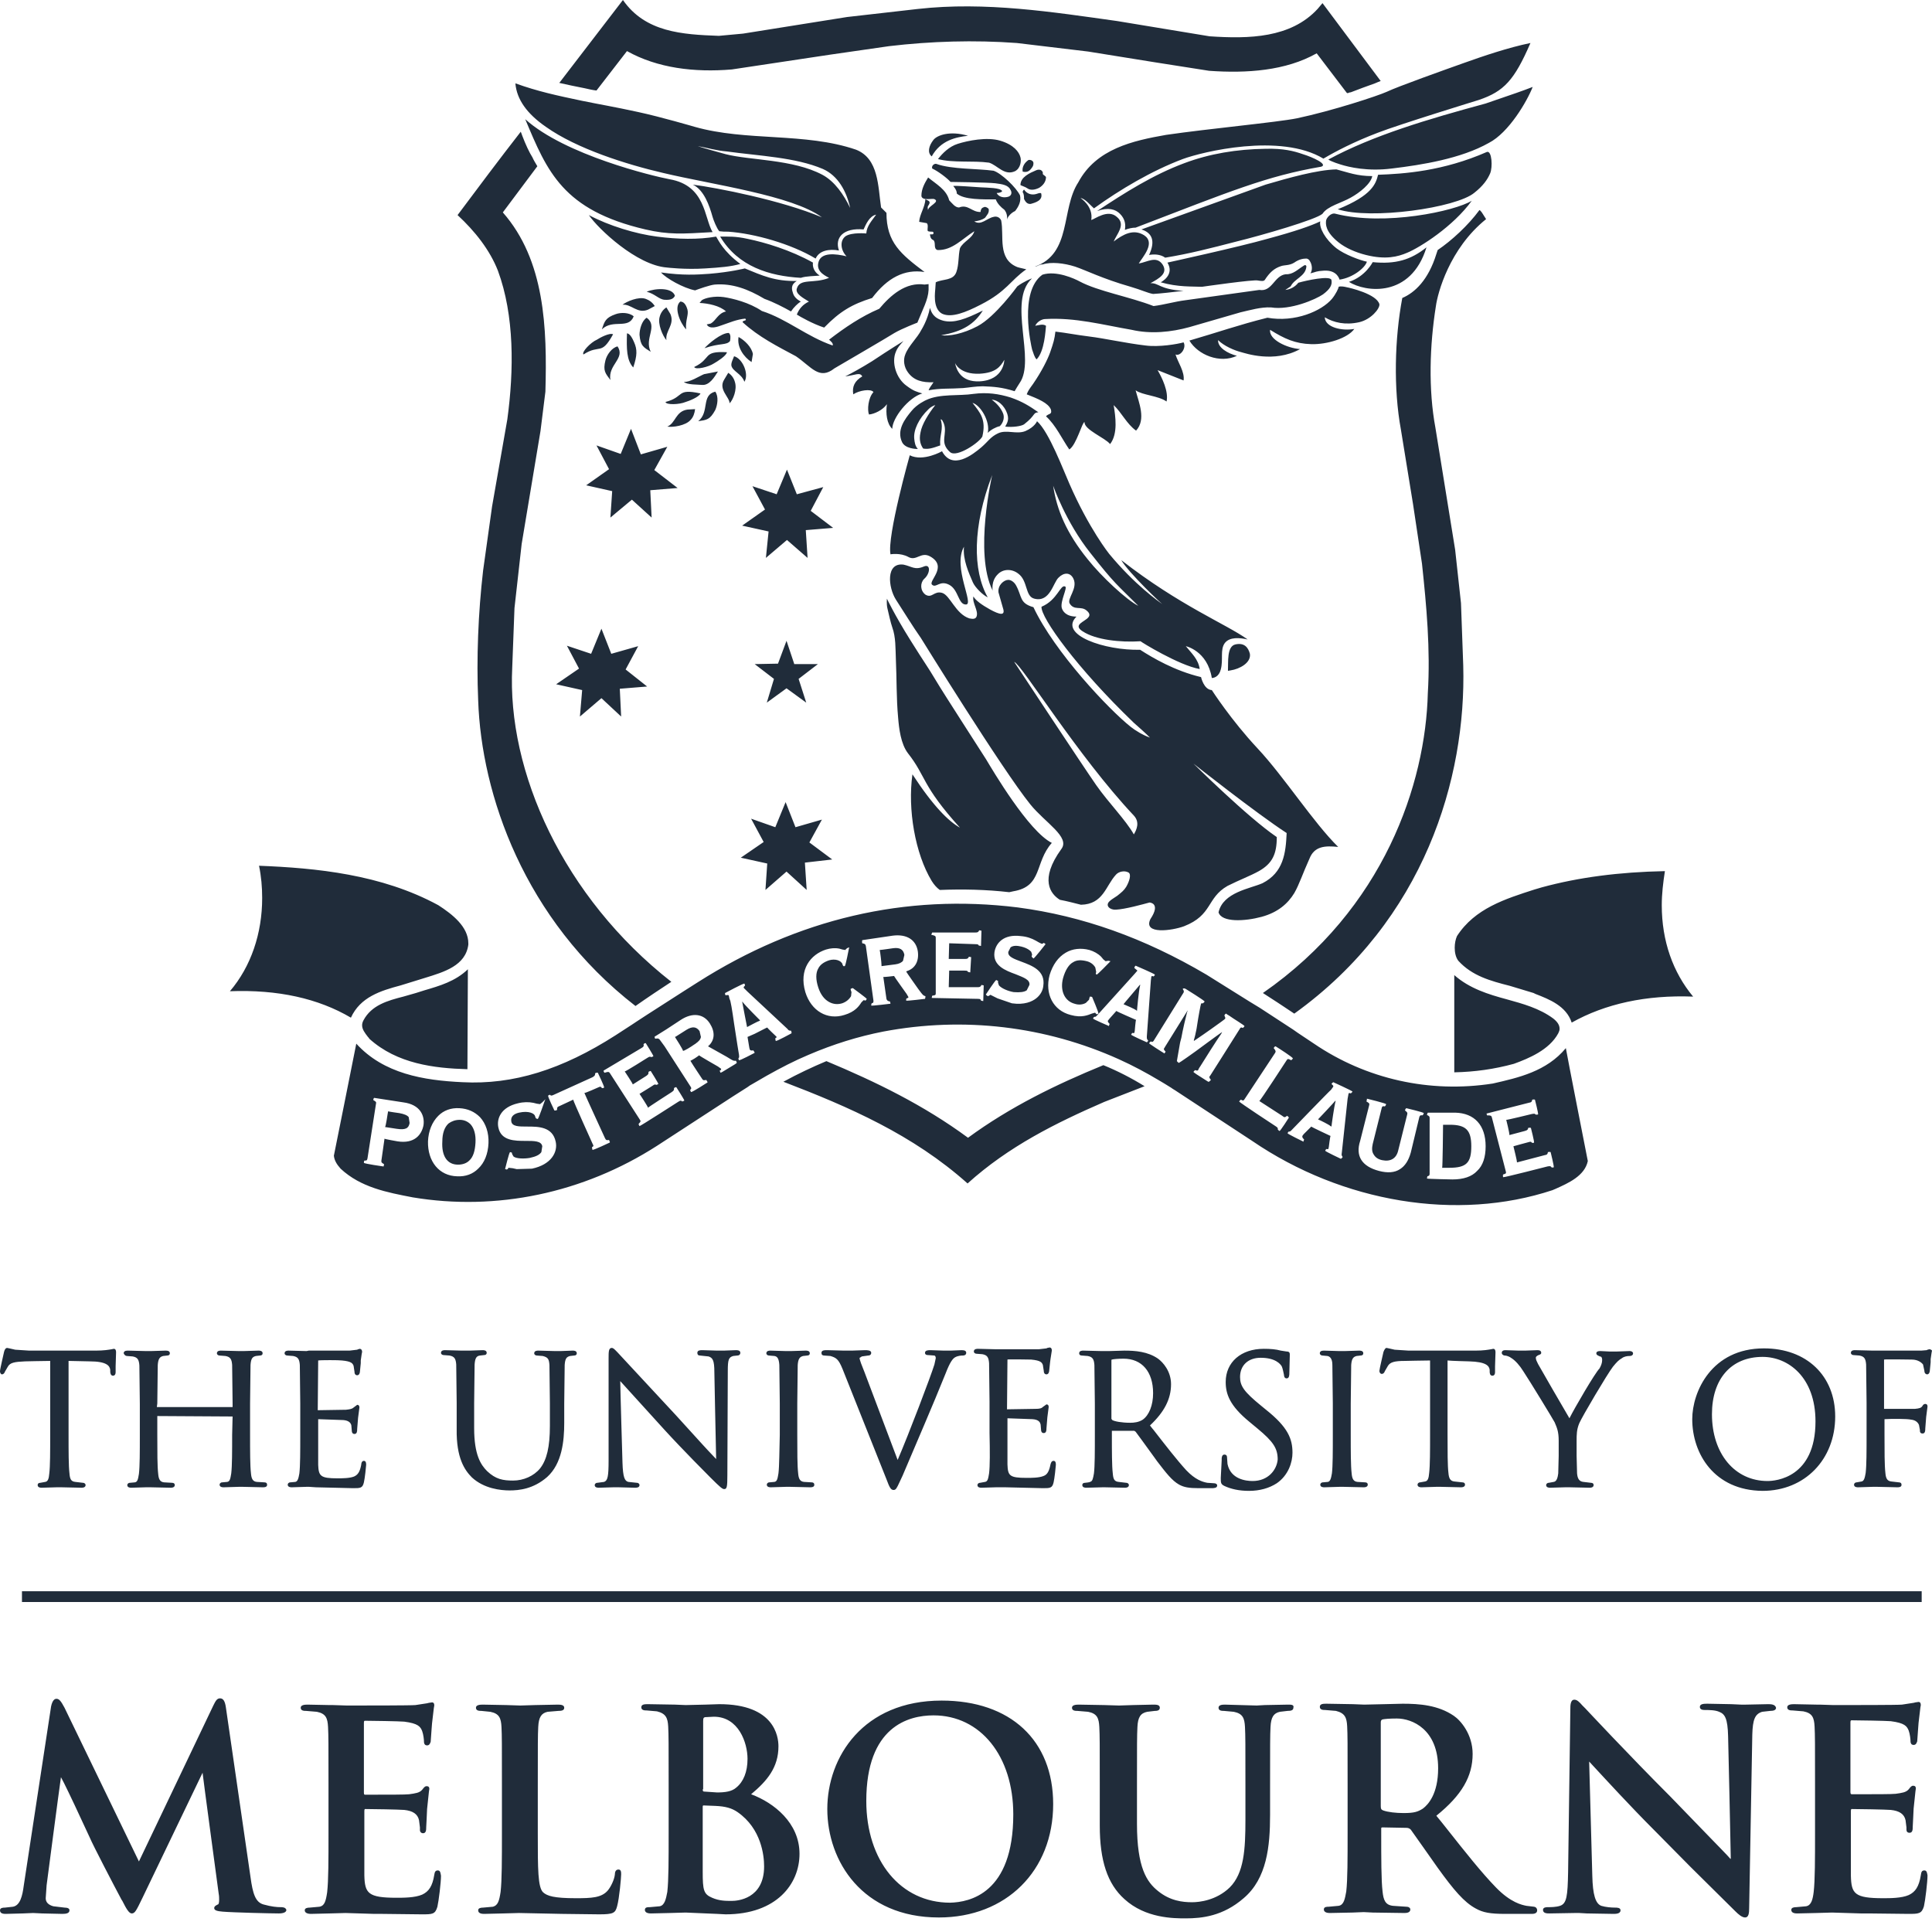 <?xml version="1.0" encoding="UTF-8"?> <svg xmlns="http://www.w3.org/2000/svg" width="133" height="133" viewBox="0 0 133 133" fill="none"><path d="M0 94.396C0 94.242 0.278 93.1 0.278 93.069C0.309 92.946 0.37 92.792 0.494 92.792L0.648 92.823L1.049 92.915L2.005 92.977H6.602C7.157 92.977 7.497 92.915 7.682 92.884L7.836 92.853C7.99 92.853 7.99 93.039 7.99 93.1L7.96 94.057V94.458C7.96 94.704 7.805 94.704 7.775 94.704C7.62 94.704 7.589 94.519 7.589 94.427V94.303C7.559 94.026 7.343 93.717 6.17 93.717C6.17 93.717 4.875 93.686 4.72 93.686V98.776C4.72 99.918 4.72 100.905 4.782 101.429C4.813 101.799 4.875 101.985 5.183 102.015L5.707 102.077C5.831 102.077 5.893 102.17 5.893 102.231C5.893 102.293 5.862 102.416 5.615 102.416L4.257 102.386H4.103H3.887L2.869 102.416C2.807 102.416 2.592 102.416 2.592 102.231C2.592 102.139 2.653 102.077 2.777 102.077L3.116 102.015C3.301 101.985 3.363 101.799 3.394 101.429C3.455 100.936 3.455 99.918 3.455 98.776V93.686C3.085 93.686 1.728 93.717 1.728 93.717C0.987 93.748 0.71 93.81 0.555 94.057L0.339 94.427C0.309 94.519 0.247 94.612 0.123 94.612C0.093 94.612 0 94.55 0 94.396ZM8.731 93.347L9.132 93.378C9.471 93.44 9.564 93.594 9.595 93.995L9.626 96.648V98.807C9.626 99.949 9.626 100.936 9.564 101.46C9.502 101.83 9.471 102.015 9.286 102.046L8.947 102.077C8.823 102.077 8.762 102.17 8.762 102.231C8.762 102.416 8.978 102.416 9.039 102.416L10.027 102.386H10.243H10.397L11.754 102.416C12.001 102.416 12.032 102.293 12.032 102.231C12.032 102.139 11.97 102.077 11.847 102.077L11.292 102.046C11.014 102.015 10.921 101.83 10.89 101.46C10.829 100.936 10.829 99.949 10.829 98.807V97.481L16.012 97.512L15.981 98.776C15.981 99.918 15.981 100.905 15.919 101.429C15.858 101.799 15.827 101.985 15.642 102.015L15.302 102.046C15.179 102.046 15.117 102.139 15.117 102.201C15.117 102.386 15.333 102.386 15.395 102.386L16.413 102.355H16.598H16.752L18.11 102.386C18.387 102.386 18.387 102.262 18.387 102.201C18.387 102.108 18.326 102.046 18.202 102.046L17.678 102.015C17.4 101.985 17.308 101.799 17.277 101.429C17.215 100.905 17.215 99.918 17.215 98.776V96.617L17.246 93.964C17.277 93.532 17.369 93.409 17.616 93.347L17.894 93.316C18.017 93.316 18.079 93.254 18.079 93.162C18.079 92.977 17.863 92.977 17.801 92.977L16.783 93.008H16.598H16.444L15.21 92.977C15.148 92.977 14.932 92.977 14.932 93.162C14.932 93.254 15.025 93.316 15.117 93.316L15.518 93.347C15.858 93.409 15.95 93.563 15.981 93.964L16.012 96.617V96.864H10.798L10.829 96.617L10.86 93.964C10.89 93.563 10.983 93.409 11.23 93.347L11.508 93.316C11.631 93.316 11.693 93.254 11.693 93.162C11.693 93.039 11.6 92.977 11.415 92.977L10.397 93.008H10.181H10.027L8.793 92.977C8.608 92.977 8.515 93.039 8.515 93.162C8.546 93.254 8.638 93.347 8.731 93.347ZM21.102 93.008L19.868 92.977C19.806 92.977 19.591 92.977 19.591 93.162C19.591 93.254 19.683 93.316 19.776 93.316L20.177 93.347C20.516 93.409 20.609 93.563 20.64 93.964L20.67 96.617V98.776C20.67 99.918 20.67 100.905 20.609 101.429C20.547 101.799 20.485 101.985 20.331 102.015L19.992 102.046C19.868 102.046 19.806 102.139 19.806 102.201C19.806 102.386 20.023 102.386 20.084 102.386L21.071 102.355H21.287L21.75 102.386L24.311 102.447C24.805 102.447 24.959 102.447 25.051 102.046C25.113 101.799 25.206 100.936 25.206 100.843C25.206 100.751 25.206 100.566 25.051 100.566C24.897 100.566 24.866 100.751 24.866 100.843C24.774 101.306 24.65 101.522 24.372 101.645C24.064 101.769 23.54 101.769 23.231 101.769C22.059 101.769 21.935 101.614 21.904 100.843V99.301V98.776V97.697L23.632 97.758C24.033 97.789 24.157 97.974 24.187 98.129L24.218 98.499C24.218 98.622 24.28 98.715 24.403 98.715C24.588 98.715 24.588 98.499 24.588 98.375L24.65 97.604L24.743 96.895C24.743 96.71 24.619 96.71 24.588 96.71L24.342 96.895C24.249 96.987 24.095 97.018 23.817 97.049L21.874 97.08L21.904 93.656C22.059 93.625 23.354 93.625 23.54 93.656C24.218 93.717 24.28 93.871 24.342 94.026L24.403 94.427C24.403 94.643 24.527 94.674 24.588 94.674C24.65 94.674 24.743 94.643 24.774 94.458L24.835 93.841V93.656L24.897 93.224L24.928 93.069C24.928 92.884 24.805 92.853 24.774 92.853L24.65 92.884L24.588 92.915L24.064 92.977H21.257L21.102 93.008ZM32.486 101.707C33.319 102.478 34.461 102.602 35.078 102.602C35.726 102.602 36.713 102.509 37.669 101.676C38.688 100.751 38.842 99.208 38.842 97.944V96.617L38.873 93.964C38.904 93.532 38.996 93.409 39.243 93.347L39.52 93.316C39.644 93.316 39.706 93.254 39.706 93.162C39.706 92.977 39.49 92.977 39.428 92.977L38.595 93.008H38.379H38.194L37.052 92.977C36.991 92.977 36.775 92.977 36.775 93.162C36.775 93.254 36.867 93.316 36.96 93.316L37.361 93.347C37.731 93.44 37.793 93.563 37.824 93.964L37.855 96.617V98.159C37.855 99.609 37.639 100.504 37.176 101.09C36.744 101.614 36.034 101.923 35.325 101.923C34.615 101.923 34.121 101.83 33.535 101.275C33.103 100.843 32.641 100.165 32.641 98.314V96.586L32.672 93.933C32.702 93.501 32.795 93.347 33.042 93.316L33.319 93.285C33.443 93.285 33.505 93.224 33.505 93.131C33.505 92.946 33.289 92.946 33.227 92.946L32.332 92.977H32.024H31.777L30.635 92.946C30.574 92.946 30.358 92.946 30.358 93.131C30.358 93.224 30.45 93.285 30.543 93.285L30.944 93.316C31.283 93.378 31.376 93.532 31.407 93.933L31.438 96.586V98.375C31.407 100.38 31.993 101.213 32.486 101.707ZM48.899 101.707C49.609 102.416 49.732 102.509 49.856 102.509C50.041 102.509 50.072 102.355 50.072 101.553L50.102 94.365C50.102 93.594 50.164 93.44 50.473 93.347L50.75 93.316C50.905 93.316 50.966 93.224 50.966 93.131C50.966 92.946 50.75 92.946 50.658 92.946L49.825 92.977H49.609H49.362L48.344 92.946C48.221 92.946 48.005 92.946 48.005 93.131C48.005 93.254 48.066 93.316 48.19 93.316L48.776 93.378C49.054 93.47 49.177 93.625 49.177 94.458C49.177 94.458 49.27 99.301 49.3 100.442C49.054 100.195 48.375 99.455 48.375 99.455L46.524 97.419L42.513 93.1C42.328 92.915 42.235 92.792 42.112 92.792C41.896 92.792 41.896 93.069 41.896 93.501V100.535C41.896 101.645 41.834 101.923 41.588 102.015L41.125 102.077C41.001 102.077 40.94 102.17 40.94 102.231C40.94 102.416 41.156 102.416 41.217 102.416L42.205 102.386H42.421H42.606L43.716 102.416C43.809 102.416 44.025 102.416 44.025 102.231C44.025 102.17 43.963 102.077 43.84 102.077L43.254 102.015C43.007 101.954 42.883 101.707 42.852 100.689C42.852 100.689 42.698 95.537 42.698 95.075C43.007 95.414 45.722 98.406 45.722 98.406C47.017 99.825 48.776 101.584 48.899 101.707ZM53.589 101.429C53.527 101.799 53.496 101.985 53.311 102.015L52.972 102.046C52.848 102.046 52.787 102.139 52.787 102.201C52.787 102.386 53.003 102.386 53.064 102.386L54.082 102.355H54.267H54.422L55.779 102.386C56.057 102.386 56.057 102.262 56.057 102.201C56.057 102.108 55.995 102.046 55.872 102.046L55.347 102.015C55.07 101.985 54.977 101.799 54.946 101.429C54.885 100.905 54.885 99.918 54.885 98.776V96.617L54.915 93.964C54.946 93.563 55.039 93.409 55.285 93.347L55.563 93.316C55.687 93.316 55.748 93.254 55.748 93.162C55.748 92.977 55.532 92.977 55.471 92.977L54.453 93.008H54.267H54.082L53.033 92.977C52.972 92.977 52.756 92.977 52.756 93.162C52.756 93.254 52.848 93.316 52.941 93.316L53.311 93.347C53.496 93.378 53.62 93.501 53.65 93.964L53.681 96.617V98.776C53.65 99.918 53.65 100.936 53.589 101.429ZM59.327 93.378L59.759 93.316C59.944 93.316 59.975 93.193 59.975 93.131C59.975 92.946 59.697 92.946 59.543 92.946L58.648 92.977H58.401H58.093L56.952 92.946C56.766 92.946 56.55 92.946 56.55 93.131C56.55 93.254 56.612 93.316 56.736 93.316L57.167 93.347C57.569 93.47 57.723 93.563 58.001 94.242L61.024 101.83C61.24 102.416 61.332 102.571 61.517 102.571C61.672 102.571 61.733 102.447 61.919 102.046L62.135 101.584L63.646 98.036L64.387 96.278L65.096 94.55C65.405 93.748 65.59 93.532 65.744 93.44C65.96 93.316 66.207 93.316 66.269 93.316C66.485 93.316 66.515 93.193 66.515 93.131C66.515 93.008 66.423 92.946 66.207 92.946L65.436 92.977H65.251H64.973L64.047 92.946C63.924 92.946 63.677 92.946 63.677 93.131C63.677 93.193 63.708 93.285 63.893 93.285L64.325 93.316C64.418 93.347 64.418 93.47 64.418 93.501L64.325 93.933C64.078 94.735 62.566 98.715 61.795 100.504C61.641 100.103 59.512 94.458 59.512 94.458C59.327 93.995 59.173 93.625 59.173 93.47C59.204 93.47 59.234 93.44 59.327 93.378ZM68.089 101.429C68.027 101.799 67.996 101.985 67.811 102.015L67.472 102.077C67.348 102.077 67.287 102.17 67.287 102.231C67.287 102.416 67.503 102.416 67.564 102.416L68.552 102.386H68.768H69.23L71.791 102.447C72.285 102.447 72.439 102.447 72.531 102.046C72.593 101.799 72.686 100.936 72.686 100.843C72.686 100.751 72.686 100.566 72.531 100.566C72.377 100.566 72.346 100.72 72.316 100.812C72.223 101.275 72.1 101.522 71.822 101.614C71.513 101.738 70.989 101.738 70.68 101.738C69.477 101.738 69.385 101.584 69.354 100.812V99.27V98.715V97.635L71.081 97.697C71.544 97.728 71.606 97.943 71.637 98.067L71.668 98.437C71.668 98.56 71.729 98.653 71.853 98.653C72.038 98.653 72.038 98.437 72.038 98.344L72.1 97.573L72.192 96.864C72.192 96.679 72.069 96.679 72.038 96.679L71.822 96.833C71.698 96.956 71.575 96.987 71.266 96.987L69.323 97.018L69.354 93.594C69.323 93.563 70.989 93.594 70.989 93.594C71.668 93.656 71.729 93.81 71.791 93.964L71.853 94.365C71.853 94.581 71.976 94.612 72.038 94.612C72.1 94.612 72.192 94.581 72.223 94.396L72.285 93.81L72.316 93.563L72.408 92.977C72.408 92.792 72.316 92.761 72.254 92.761L72.1 92.792L72.038 92.823L71.513 92.884H68.706H68.552L67.318 92.853C67.256 92.853 67.04 92.853 67.04 93.039C67.04 93.131 67.132 93.193 67.225 93.193L67.626 93.224C67.965 93.285 68.058 93.44 68.089 93.841L68.12 96.494V98.653C68.15 99.918 68.15 100.936 68.089 101.429ZM76.542 98.499V98.776C76.542 99.918 76.542 100.905 76.604 101.429C76.635 101.799 76.696 101.985 77.005 102.015L77.529 102.077C77.653 102.077 77.714 102.17 77.714 102.231C77.714 102.293 77.684 102.416 77.437 102.416L76.079 102.386C76.079 102.386 75.925 102.386 75.894 102.386L74.784 102.416C74.722 102.416 74.506 102.416 74.506 102.231C74.506 102.139 74.568 102.077 74.691 102.077C74.691 102.077 75.03 102.046 75.03 102.015C75.216 101.985 75.246 101.769 75.308 101.429C75.37 100.936 75.37 99.918 75.37 98.776V96.617L75.339 93.964C75.308 93.563 75.216 93.409 74.876 93.347L74.475 93.316C74.352 93.316 74.29 93.254 74.29 93.162C74.29 92.977 74.506 92.977 74.568 92.977L75.802 93.008H75.956H76.357L77.406 92.977C78.146 92.977 79.01 93.039 79.72 93.532C80.059 93.779 80.615 94.396 80.615 95.29C80.615 96.308 80.152 97.203 79.165 98.129C79.226 98.221 79.411 98.437 79.411 98.437C80.275 99.548 81.016 100.504 81.663 101.213C82.28 101.861 82.774 102.015 83.113 102.077L83.576 102.108C83.7 102.108 83.792 102.17 83.792 102.262C83.792 102.447 83.545 102.447 83.391 102.447H82.527C81.849 102.447 81.509 102.386 81.17 102.201C80.676 101.923 80.275 101.398 79.658 100.596L79.504 100.38L78.609 99.147L78.177 98.56L78.085 98.499C78.054 98.499 76.542 98.499 76.542 98.499ZM76.542 97.697C76.542 97.728 76.542 97.728 76.573 97.758C76.727 97.851 77.221 97.944 77.807 97.944C78.054 97.944 78.393 97.913 78.671 97.728C79.103 97.419 79.38 96.74 79.38 95.907C79.38 94.427 78.609 93.532 77.344 93.532C76.974 93.532 76.635 93.563 76.542 93.594C76.511 93.594 76.511 93.625 76.511 93.656V97.697H76.542ZM86.229 101.954C85.767 101.954 84.718 101.83 84.502 100.782L84.471 100.35C84.471 100.288 84.471 100.134 84.286 100.134C84.132 100.134 84.101 100.319 84.101 100.411V100.535L84.039 101.738C84.039 102.077 84.039 102.17 84.286 102.293C84.749 102.509 85.304 102.632 85.983 102.632C86.723 102.632 87.371 102.447 87.895 102.108C88.698 101.553 88.975 100.658 88.975 100.01C88.975 99.054 88.667 98.252 87.155 97.049L86.816 96.771C85.643 95.815 85.366 95.414 85.366 94.797C85.366 93.995 85.921 93.47 86.785 93.47C87.803 93.47 88.142 93.902 88.235 94.057C88.296 94.18 88.358 94.488 88.389 94.643C88.389 94.735 88.42 94.889 88.574 94.889C88.759 94.889 88.759 94.643 88.759 94.519L88.79 93.316V93.224C88.79 93.039 88.636 93.039 88.574 93.039L88.173 92.977C87.834 92.884 87.463 92.853 87.001 92.853C85.427 92.853 84.378 93.779 84.378 95.136C84.378 95.969 84.656 96.771 86.013 97.882L86.569 98.344C87.649 99.239 87.957 99.702 87.957 100.473C87.895 101.183 87.309 101.954 86.229 101.954ZM91.69 101.429C91.628 101.799 91.567 101.985 91.412 102.015L91.073 102.046C90.95 102.046 90.888 102.139 90.888 102.201C90.888 102.386 91.104 102.386 91.166 102.386L92.184 102.355H92.369H92.523L93.88 102.386C94.127 102.386 94.158 102.262 94.158 102.201C94.158 102.108 94.097 102.046 93.973 102.046L93.449 102.015C93.171 101.985 93.078 101.799 93.048 101.429C92.986 100.905 92.986 99.918 92.986 98.776V96.617L93.017 93.964C93.048 93.563 93.14 93.409 93.387 93.347L93.665 93.316C93.788 93.316 93.85 93.254 93.85 93.162C93.85 92.977 93.634 92.977 93.572 92.977L92.585 93.008H92.369H92.184L91.135 92.977C90.95 92.977 90.857 93.039 90.857 93.162C90.857 93.254 90.95 93.316 91.042 93.316L91.382 93.347C91.536 93.378 91.721 93.501 91.721 93.964L91.752 96.617V98.776C91.752 99.918 91.752 100.936 91.69 101.429ZM101.131 93.717C102.303 93.748 102.519 94.026 102.55 94.303V94.427C102.55 94.55 102.581 94.704 102.735 94.704C102.766 94.704 102.92 94.704 102.92 94.458V94.057L102.951 93.1C102.951 93.039 102.951 92.853 102.797 92.853L102.642 92.884C102.457 92.915 102.149 92.977 101.563 92.977H96.966L96.009 92.915L95.608 92.823L95.454 92.792C95.361 92.792 95.3 92.915 95.238 93.069C95.238 93.1 94.96 94.242 94.96 94.365C94.96 94.519 95.053 94.581 95.115 94.581C95.238 94.581 95.3 94.488 95.331 94.396L95.546 94.026C95.701 93.779 95.978 93.686 96.719 93.686C96.719 93.686 98.076 93.656 98.447 93.656V98.746C98.447 99.887 98.447 100.874 98.385 101.398C98.354 101.769 98.292 101.954 98.107 101.985L97.768 102.046C97.644 102.046 97.583 102.139 97.583 102.201C97.583 102.386 97.799 102.386 97.86 102.386L98.848 102.355H99.064H99.218L100.575 102.386C100.822 102.386 100.853 102.262 100.853 102.201C100.853 102.108 100.791 102.046 100.668 102.046L100.113 101.985C99.835 101.954 99.742 101.769 99.711 101.398C99.65 100.905 99.65 99.887 99.65 98.746V93.656C99.866 93.686 101.131 93.717 101.131 93.717ZM108.041 97.635C107.64 96.956 106.067 94.242 105.882 93.902C105.789 93.717 105.727 93.594 105.727 93.47C105.727 93.409 105.758 93.378 105.851 93.316L105.913 93.285C106.005 93.254 106.098 93.224 106.098 93.131C106.098 93.008 106.005 92.946 105.851 92.946L104.987 92.977H104.833H104.555L103.63 92.946C103.383 92.946 103.383 93.1 103.383 93.131C103.383 93.224 103.475 93.316 103.599 93.316C103.691 93.316 103.907 93.378 104.061 93.501C104.308 93.656 104.617 93.995 104.864 94.396C105.296 95.044 106.931 97.728 107.023 97.913C107.177 98.283 107.301 98.53 107.301 99.177V100.226L107.27 101.429C107.239 101.676 107.177 101.985 106.961 102.015L106.622 102.077C106.499 102.077 106.437 102.17 106.437 102.231C106.437 102.416 106.653 102.416 106.715 102.416L107.733 102.386H107.918H108.072L109.43 102.416C109.676 102.416 109.707 102.293 109.707 102.231C109.707 102.139 109.646 102.077 109.522 102.077L108.998 102.015C108.72 101.985 108.597 101.799 108.566 101.429L108.535 100.226V99.177C108.535 98.776 108.535 98.406 108.72 97.974C108.936 97.481 110.633 94.612 111.034 94.087C111.312 93.748 111.435 93.625 111.651 93.501C111.805 93.378 112.021 93.347 112.175 93.347C112.36 93.347 112.422 93.254 112.422 93.162C112.422 93.1 112.36 93.008 112.175 93.008L111.312 93.039H110.972H110.787L110.17 93.008C109.923 93.008 109.892 93.1 109.892 93.162C109.892 93.285 110.016 93.316 110.139 93.378C110.201 93.378 110.293 93.409 110.293 93.625C110.293 93.81 110.232 93.995 110.108 94.211C109.8 94.519 108.412 96.895 108.041 97.635ZM116.495 97.697C116.495 95.815 117.821 92.823 121.431 92.823C124.362 92.823 126.336 94.704 126.336 97.512C126.336 100.473 124.238 102.632 121.338 102.632C118.006 102.602 116.495 100.072 116.495 97.697ZM117.852 97.357C117.852 100.072 119.425 101.954 121.678 101.954C122.233 101.954 124.979 101.738 124.979 97.851C124.979 94.797 123.097 93.409 121.338 93.409C119.179 93.409 117.852 94.92 117.852 97.357ZM132.815 92.884L132.691 92.915L132.63 92.946L132.26 92.977H132.105H129.082H128.928L127.694 92.946C127.632 92.946 127.416 92.946 127.416 93.131C127.416 93.224 127.508 93.285 127.601 93.285L128.002 93.316C128.341 93.378 128.434 93.532 128.465 93.933L128.496 96.586V98.746C128.496 99.887 128.496 100.874 128.434 101.398C128.372 101.769 128.311 101.954 128.156 101.985L127.817 102.046C127.694 102.046 127.632 102.139 127.632 102.201C127.632 102.386 127.848 102.386 127.91 102.386L128.897 102.355H129.113H129.267L130.624 102.386C130.902 102.386 130.902 102.262 130.902 102.201C130.902 102.108 130.84 102.046 130.717 102.046L130.193 101.985C129.915 101.954 129.822 101.769 129.791 101.398C129.73 100.874 129.73 99.887 129.73 98.746V97.697C130.193 97.666 131.303 97.666 131.55 97.728C131.889 97.758 132.044 97.944 132.105 98.098L132.167 98.437V98.499C132.167 98.622 132.229 98.684 132.352 98.684C132.537 98.684 132.537 98.468 132.537 98.344L132.599 97.542L132.691 96.833C132.691 96.648 132.568 96.648 132.537 96.648C132.445 96.648 132.383 96.71 132.352 96.771C132.26 96.925 132.136 96.956 131.828 96.987H131.272H129.699V93.594C129.73 93.563 131.612 93.594 131.612 93.594C132.044 93.594 132.29 93.81 132.383 93.933L132.476 94.365C132.476 94.581 132.63 94.612 132.661 94.612C132.722 94.612 132.815 94.581 132.846 94.396L132.907 93.779V93.563L132.969 93.131L133 92.977C133 92.977 132.938 92.884 132.815 92.884ZM1.512 110.283H132.29V109.542H1.512V110.283ZM19.313 131.29C19.066 131.29 18.696 131.26 18.141 131.105C17.585 130.951 17.4 130.365 17.246 129.224L15.549 117.532C15.487 117.1 15.364 116.915 15.148 116.915C14.932 116.915 14.839 117.1 14.685 117.409C14.685 117.409 9.996 127.249 9.564 128.144C9.471 127.959 4.443 117.563 4.443 117.563C4.196 117.1 4.072 116.946 3.887 116.946C3.764 116.946 3.61 117.039 3.517 117.47L1.635 129.81C1.543 130.519 1.388 131.167 0.895 131.26L0.339 131.321C0.247 131.321 0 131.321 0 131.506C0 131.753 0.278 131.753 0.401 131.753L1.573 131.722L2.283 131.692L2.9 131.722L4.288 131.753C4.535 131.753 4.782 131.722 4.782 131.506C4.782 131.383 4.659 131.321 4.443 131.321L3.671 131.229C3.332 131.136 3.147 130.951 3.147 130.674L3.209 129.779C3.209 129.779 4.072 123.177 4.196 122.344C4.35 122.591 5.121 124.226 5.121 124.226L6.17 126.478C6.386 127.003 7.867 129.841 8.361 130.766L8.422 130.859C8.7 131.414 8.885 131.722 9.07 131.722C9.286 131.722 9.379 131.537 9.811 130.643L13.945 122.036C13.945 122.129 15.055 130.365 15.055 130.365C15.086 130.519 15.086 130.674 15.086 130.766C15.086 130.982 15.055 131.105 14.994 131.105C14.87 131.167 14.747 131.229 14.747 131.352C14.747 131.506 14.932 131.568 15.333 131.599C16.073 131.661 18.696 131.722 19.189 131.722C19.529 131.722 19.714 131.63 19.714 131.476C19.652 131.29 19.436 131.29 19.313 131.29ZM30.142 128.761C29.957 128.761 29.926 128.884 29.895 129.069C29.771 129.841 29.525 130.211 29.062 130.427C28.568 130.643 27.766 130.643 27.303 130.643C25.329 130.643 25.113 130.334 25.082 129.1V126.941V126.17V124.689C25.082 124.535 25.113 124.535 25.144 124.535C25.576 124.535 27.458 124.566 27.828 124.596C28.414 124.658 28.753 124.874 28.846 125.306L28.908 125.799V125.985C28.908 126.108 29 126.201 29.124 126.201C29.34 126.201 29.34 125.954 29.34 125.799L29.37 125.213L29.401 124.535L29.525 123.362L29.556 123.147C29.556 123.023 29.494 122.961 29.37 122.961C29.247 122.961 29.185 123.054 29.062 123.208C28.877 123.424 28.599 123.455 28.167 123.517C27.89 123.548 26.81 123.548 25.144 123.548C25.082 123.548 25.051 123.548 25.051 123.393V118.612C25.051 118.458 25.082 118.458 25.144 118.458C25.514 118.458 27.488 118.488 27.828 118.519C28.784 118.643 28.939 118.859 29.062 119.167C29.154 119.414 29.185 119.784 29.185 119.846C29.185 119.938 29.185 120.154 29.401 120.154C29.586 120.154 29.617 119.969 29.648 119.907L29.71 119.044L29.741 118.643L29.864 117.594L29.895 117.409C29.895 117.347 29.895 117.193 29.741 117.193L29.525 117.224L29.401 117.255L28.599 117.378C28.291 117.409 25.175 117.409 23.879 117.409L22.922 117.378H22.707L21.164 117.347C20.948 117.347 20.701 117.378 20.701 117.563C20.701 117.779 20.948 117.779 21.071 117.779L21.812 117.841C22.429 117.964 22.552 118.272 22.583 118.889C22.614 119.506 22.614 120.031 22.614 122.9V126.231C22.614 127.959 22.614 129.47 22.521 130.272C22.429 130.889 22.336 131.198 21.997 131.26L21.318 131.321C21.164 131.321 20.979 131.352 20.979 131.506C20.979 131.661 21.133 131.753 21.411 131.753L22.707 131.722L23.786 131.692L25.761 131.753H26.316L29.031 131.784C29.771 131.784 29.957 131.784 30.111 131.26C30.203 130.859 30.358 129.594 30.358 129.131C30.327 128.977 30.327 128.761 30.142 128.761ZM42.575 128.699C42.359 128.699 42.328 128.915 42.328 129.039C42.297 129.378 42.05 129.902 41.834 130.149C41.403 130.643 40.724 130.674 39.644 130.674C38.132 130.674 37.669 130.519 37.392 130.272C37.022 129.933 37.022 128.638 37.022 126.231V122.9C37.022 120 37.022 119.506 37.052 118.889C37.083 118.211 37.268 117.933 37.7 117.841L38.441 117.779C38.657 117.779 38.842 117.748 38.842 117.563C38.842 117.378 38.626 117.347 38.41 117.347L36.837 117.378L35.818 117.409L34.862 117.378L33.227 117.347C33.011 117.347 32.764 117.378 32.764 117.563C32.764 117.779 33.011 117.779 33.134 117.779L33.751 117.841C34.368 117.964 34.492 118.272 34.523 118.889C34.553 119.506 34.553 120 34.553 122.9V126.231C34.553 127.959 34.553 129.47 34.461 130.242C34.368 130.859 34.276 131.167 33.936 131.26L33.258 131.321C33.103 131.321 32.918 131.352 32.918 131.506C32.918 131.753 33.227 131.753 33.35 131.753L34.646 131.722L35.726 131.692L38.688 131.753L41.248 131.784C42.235 131.784 42.359 131.692 42.482 131.229C42.636 130.674 42.76 129.255 42.76 129.039C42.76 128.884 42.76 128.699 42.575 128.699ZM55.039 127.62C55.039 129.686 53.465 131.784 49.948 131.784L49.362 131.753L48.622 131.722L47.203 131.661L46.123 131.692L44.827 131.722C44.734 131.722 44.395 131.722 44.395 131.476C44.395 131.29 44.58 131.29 44.734 131.29L45.413 131.229C45.752 131.167 45.845 130.735 45.938 130.242C46.03 129.44 46.03 127.959 46.03 126.201V122.869C46.03 119.969 46.03 119.476 45.999 118.859C45.968 118.272 45.845 117.964 45.228 117.81L44.518 117.748C44.395 117.748 44.148 117.748 44.148 117.532C44.148 117.316 44.395 117.316 44.611 117.316L46.462 117.347L47.203 117.378L48.56 117.347L49.516 117.316C53.311 117.316 53.589 119.537 53.589 120.216C53.589 121.666 52.817 122.591 51.707 123.517C53.28 124.103 55.039 125.491 55.039 127.62ZM48.375 123.177C48.375 123.301 48.406 123.332 48.467 123.332L49.362 123.393C49.917 123.393 50.38 123.332 50.689 123.054C51.182 122.653 51.46 121.974 51.46 121.08C51.46 119.969 50.843 118.18 49.146 118.18L48.529 118.211C48.437 118.242 48.406 118.272 48.406 118.488V123.177H48.375ZM52.602 128.483C52.602 127.743 52.416 125.892 50.781 124.751C50.38 124.473 49.948 124.35 49.239 124.319L48.437 124.288C48.406 124.288 48.375 124.288 48.375 124.38V128.853C48.375 130.118 48.437 130.396 49.023 130.643C49.516 130.859 49.948 130.859 50.38 130.859C50.75 130.859 52.602 130.735 52.602 128.483ZM72.501 124.195C72.501 128.792 69.261 132 64.633 132C59.358 132 56.952 128.113 56.952 124.535C56.952 120.956 59.42 117.069 64.819 117.069C69.57 117.069 72.501 119.815 72.501 124.195ZM69.755 124.905C69.755 120.895 67.503 118.087 64.263 118.087C62.536 118.087 59.636 118.859 59.636 123.979C59.636 128.113 62.011 130.982 65.405 130.982C66.731 130.951 69.755 130.365 69.755 124.905ZM88.667 117.347L87.062 117.378L86.507 117.409C86.445 117.409 84.317 117.347 84.317 117.347C84.101 117.347 83.885 117.378 83.885 117.563C83.885 117.779 84.132 117.779 84.255 117.779L84.934 117.841C85.551 117.964 85.674 118.272 85.705 118.889C85.736 119.506 85.736 120 85.736 122.9V125.275C85.736 127.311 85.643 128.946 84.656 129.933C83.731 130.828 82.558 130.951 82.064 130.951C81.417 130.951 80.553 130.859 79.72 130.18C78.948 129.563 78.27 128.576 78.27 125.553V122.9C78.27 120 78.27 119.506 78.301 118.889C78.332 118.211 78.517 117.933 78.979 117.841L79.504 117.779C79.596 117.779 79.843 117.779 79.843 117.563C79.843 117.347 79.596 117.347 79.38 117.347L77.992 117.378L77.036 117.409L76.018 117.378L74.259 117.347C74.043 117.347 73.796 117.378 73.796 117.563C73.796 117.779 74.043 117.779 74.166 117.779L74.907 117.841C75.524 117.964 75.647 118.272 75.678 118.889C75.709 119.506 75.709 120 75.709 122.9V125.676C75.709 128.082 76.234 129.686 77.406 130.735C78.856 132.062 80.8 132.062 81.633 132.062C82.743 132.062 84.193 131.907 85.612 130.674C87.217 129.316 87.433 127.095 87.433 124.936V122.9C87.433 120 87.433 119.506 87.463 118.889C87.494 118.211 87.679 117.933 88.111 117.841L88.636 117.779C88.852 117.779 89.037 117.748 89.037 117.563C89.099 117.347 88.883 117.347 88.667 117.347ZM105.82 131.506C105.82 131.753 105.542 131.753 105.419 131.753H103.63C102.581 131.753 102.087 131.661 101.593 131.383C100.791 130.951 100.082 130.118 98.971 128.576L98.015 127.219L97.12 125.954C97.027 125.861 96.935 125.83 96.811 125.83L95.176 125.799C95.084 125.799 95.084 125.83 95.084 125.892V126.17C95.084 127.928 95.084 129.44 95.176 130.211C95.238 130.797 95.361 131.136 95.886 131.198L96.811 131.26C97.058 131.26 97.089 131.414 97.089 131.445C97.089 131.692 96.781 131.692 96.657 131.692L94.498 131.661L93.88 131.63L93.109 131.661L91.567 131.692C91.474 131.692 91.135 131.692 91.135 131.445C91.135 131.26 91.351 131.26 91.474 131.26L92.153 131.198C92.523 131.136 92.585 130.704 92.677 130.211C92.77 129.409 92.77 127.928 92.77 126.17V122.838C92.77 119.938 92.77 119.445 92.739 118.828C92.708 118.242 92.585 117.933 91.968 117.779L91.227 117.717C91.104 117.717 90.857 117.717 90.857 117.501C90.857 117.285 91.104 117.285 91.32 117.285L93.14 117.316L93.911 117.347L95.3 117.316L96.565 117.285C97.706 117.285 99.002 117.378 100.082 118.118C100.544 118.427 101.377 119.383 101.377 120.74C101.377 122.283 100.637 123.578 98.878 124.997C98.94 125.059 99.526 125.799 99.526 125.799C100.915 127.558 101.994 128.915 102.982 129.933C104 130.982 104.771 131.136 105.08 131.198L105.604 131.26C105.789 131.29 105.82 131.445 105.82 131.506ZM99.002 121.728C99.002 119.044 97.213 118.303 96.163 118.303C95.639 118.303 95.331 118.334 95.176 118.365C95.084 118.396 95.053 118.458 95.053 118.581V124.319C95.053 124.535 95.084 124.566 95.207 124.627C95.546 124.751 96.102 124.812 96.626 124.812C97.367 124.812 97.614 124.72 97.953 124.504C98.323 124.226 99.002 123.486 99.002 121.728ZM121.708 117.316L120.197 117.347H119.857L119.179 117.316L117.543 117.285C117.328 117.285 117.019 117.285 117.019 117.501C117.019 117.686 117.204 117.717 117.358 117.717C117.636 117.717 118.068 117.717 118.346 117.841C118.747 117.995 118.932 118.303 118.963 119.506C118.963 119.506 119.148 127.465 119.148 127.959H119.117C119.117 127.928 117.79 126.571 117.79 126.571L114.983 123.671C112.114 120.802 109.152 117.625 109.121 117.594L108.936 117.409C108.72 117.162 108.566 117.008 108.381 117.008C108.103 117.008 108.103 117.409 108.103 117.686L107.949 128.884C107.918 130.519 107.856 131.044 107.393 131.198C107.116 131.29 106.746 131.29 106.56 131.29C106.468 131.29 106.221 131.29 106.221 131.476C106.221 131.722 106.499 131.722 106.684 131.722L108.412 131.692H108.72L109.244 131.722L111.065 131.753C111.219 131.753 111.558 131.753 111.558 131.506C111.558 131.321 111.312 131.321 111.188 131.321C110.91 131.321 110.54 131.29 110.232 131.198C109.831 131.044 109.646 130.427 109.615 129.131C109.615 129.131 109.399 121.45 109.399 121.265C109.491 121.357 109.769 121.666 109.769 121.666C110.571 122.53 112.237 124.35 113.872 125.985L116.371 128.514L119.456 131.568C119.672 131.784 119.919 132 120.135 132C120.382 132 120.413 131.692 120.413 131.352L120.629 119.414C120.659 118.365 120.814 117.995 121.307 117.841L121.863 117.779C122.109 117.779 122.264 117.717 122.264 117.563C122.202 117.316 121.894 117.316 121.708 117.316ZM132.476 128.761C132.29 128.761 132.26 128.884 132.229 129.1C132.105 129.871 131.859 130.242 131.396 130.458C130.902 130.674 130.1 130.674 129.637 130.674C127.663 130.674 127.447 130.365 127.416 129.131V126.972V126.201V124.689C127.416 124.535 127.447 124.535 127.478 124.535C127.91 124.535 129.791 124.566 130.162 124.596C130.748 124.658 131.087 124.874 131.18 125.306L131.241 125.799V125.954C131.241 126.077 131.303 126.17 131.457 126.17C131.673 126.17 131.673 125.923 131.673 125.769L131.704 125.152L131.735 124.504L131.859 123.332L131.889 123.116C131.889 122.992 131.828 122.931 131.704 122.931C131.581 122.931 131.519 123.023 131.396 123.177C131.211 123.393 130.933 123.424 130.501 123.486C130.223 123.517 129.144 123.517 127.478 123.517C127.416 123.517 127.385 123.486 127.385 123.362V118.581C127.385 118.427 127.416 118.427 127.478 118.427C127.848 118.427 129.822 118.458 130.162 118.488C131.118 118.612 131.272 118.828 131.396 119.136C131.488 119.383 131.519 119.753 131.519 119.815C131.519 119.907 131.519 120.123 131.735 120.123C131.92 120.123 131.951 119.938 131.982 119.877L132.044 119.013L132.074 118.612L132.198 117.563L132.229 117.378C132.229 117.224 132.167 117.162 132.074 117.162L131.859 117.193L131.735 117.224L130.933 117.347C130.624 117.378 127.508 117.378 126.213 117.378L125.256 117.347H125.04L123.498 117.316C123.282 117.316 123.035 117.347 123.035 117.532C123.035 117.748 123.282 117.748 123.405 117.748L124.146 117.81C124.763 117.933 124.886 118.242 124.917 118.859C124.948 119.476 124.948 119.969 124.948 122.869V126.201C124.948 127.928 124.948 129.44 124.855 130.242C124.794 130.735 124.701 131.167 124.331 131.229L123.652 131.29C123.498 131.29 123.313 131.321 123.313 131.476C123.313 131.722 123.621 131.722 123.745 131.722L125.04 131.692L126.12 131.661L128.095 131.722H128.65L131.365 131.753C132.074 131.753 132.29 131.753 132.445 131.229C132.537 130.828 132.691 129.563 132.691 129.1C132.661 128.977 132.661 128.761 132.476 128.761ZM82.743 19.743C82.743 19.743 86.384 19.218 86.6 19.311C86.816 19.342 86.97 19.373 87.062 19.28C87.402 18.756 87.71 18.478 88.173 18.324C88.42 18.231 88.759 18.293 89.099 18.077C89.407 17.861 89.685 17.799 89.932 17.799C90.024 17.799 90.147 17.892 90.178 17.985C90.333 18.231 90.364 18.602 90.209 18.817C90.61 18.725 90.579 18.663 91.135 18.632C92.091 18.571 92.215 19.28 92.215 19.249C93.109 19.126 93.973 18.447 94.097 18.015C93.634 17.923 92.554 17.522 91.999 17.09C91.227 16.473 90.795 15.671 90.888 15.239C90.24 15.548 89.191 15.918 87.248 16.442C85.304 16.997 80.368 18.077 80.368 18.077C80.892 18.941 79.905 19.434 79.905 19.434C81.108 19.774 82.064 19.712 82.743 19.743ZM78.177 15.671C84.687 13.172 87.186 12.123 90.95 11.476C91.443 11.321 90.394 10.828 89.685 10.612C89.068 10.396 88.358 10.211 87.124 10.242C85.119 10.273 83.268 10.581 81.54 11.229C79.38 12.031 77.437 13.265 75.524 14.53C76.295 14.252 76.789 14.406 77.097 14.715C77.468 15.085 77.499 15.486 77.437 15.825C77.684 15.733 77.93 15.671 78.177 15.671ZM71.02 11.568C71.112 11.445 71.143 11.383 71.143 11.229C71.143 11.075 70.958 10.982 70.804 11.013C70.526 11.198 70.341 11.506 70.403 11.815C70.773 11.908 70.927 11.691 71.02 11.568ZM74.321 19.373C73.981 19.188 72.716 18.602 71.76 18.91C70.125 20.082 70.989 23.815 71.051 24.062C71.143 24.308 71.205 24.586 71.359 24.74C71.914 24.185 71.976 22.704 72.007 22.427C71.791 22.273 71.483 22.396 71.266 22.427C71.39 22.149 71.729 21.964 71.945 21.964C74.012 21.841 75.925 22.365 77.9 22.704C79.226 23.013 80.645 22.859 81.879 22.519L85.396 21.501C86.075 21.347 86.785 21.131 87.494 21.162C88.821 21.378 90.579 20.607 91.073 20.267C91.567 19.897 91.721 19.619 91.659 19.28C91.597 18.941 89.901 19.311 89.376 19.465C89.16 19.743 88.821 19.928 88.482 19.959L88.852 19.712C89.099 19.188 89.87 19.033 89.932 18.355C89.932 18.231 89.808 18.231 89.746 18.293C89.345 18.54 89.006 18.91 88.512 18.879C87.71 18.972 87.587 20.113 86.692 19.959L81.602 20.668C80.861 20.761 80.152 20.977 79.411 21.069C77.745 20.422 75.586 20.051 74.321 19.373ZM70.711 12.956C70.958 13.141 71.297 13.049 71.544 12.925C71.791 12.771 72.007 12.524 72.007 12.185C71.853 12 71.76 12.062 71.791 11.877C71.729 11.691 71.544 11.63 71.328 11.722C70.896 11.908 70.248 12.185 70.248 12.74C70.279 12.771 70.588 12.864 70.711 12.956ZM67.009 27.116C66.053 27.27 64.695 27.085 63.739 27.548C63.739 27.548 63.122 27.825 62.752 28.288C62.289 28.843 61.703 29.614 62.104 30.447C62.32 30.879 63.029 30.91 63.184 30.91C62.998 30.694 62.968 30.478 62.937 30.201C62.875 29.614 63.245 28.812 63.924 28.165C64.14 27.949 64.387 27.887 64.387 27.887C63.924 28.473 63.461 29.213 63.369 29.769C63.245 30.324 63.399 30.663 63.554 30.879C63.924 30.941 64.202 30.848 64.726 30.663C64.664 29.923 64.973 29.584 64.757 28.874C64.849 28.843 64.911 29.028 64.973 29.152C65.251 29.892 64.633 30.447 65.405 31.126C65.868 31.527 67.441 30.447 67.626 30.046C67.904 28.874 67.472 28.411 66.947 27.733C67.503 27.887 68.181 29.028 67.996 29.799C68.212 29.584 68.552 29.398 68.829 29.337C69.076 29.09 69.169 28.72 69.045 28.442C68.891 28.072 68.613 27.764 68.274 27.517C68.49 27.517 68.953 27.671 69.261 28.288C69.539 28.874 69.323 29.121 69.2 29.368C69.724 29.429 70.31 29.337 70.495 29.213C71.328 28.566 71.081 28.411 71.483 28.381C70.865 27.949 70.372 27.64 69.57 27.363C68.768 27.116 67.965 26.992 67.009 27.116ZM81.478 23.568C81.046 23.692 79.781 23.907 78.856 23.784C77.529 23.63 76.018 23.291 74.999 23.167C74.012 23.044 73.457 22.92 72.655 22.828C72.593 23.352 72.531 23.568 72.285 24.278C72.13 24.709 71.729 25.542 71.112 26.437C70.865 26.776 70.773 26.9 70.68 27.146C71.452 27.455 72.161 27.733 72.346 28.195C72.439 28.566 72.192 28.442 72.007 28.658C72.686 29.275 73.118 30.231 73.611 30.941C74.105 30.632 74.506 29.028 74.66 29.059C74.629 29.584 76.079 30.139 76.419 30.571C76.974 29.861 76.789 28.658 76.665 27.887C77.221 28.411 77.56 29.183 78.208 29.645C78.918 28.874 78.393 27.702 78.177 26.869C78.64 27.208 79.751 27.239 80.306 27.64C80.46 26.961 79.997 26.005 79.689 25.481C79.689 25.481 81.016 26.005 81.478 26.19C81.571 25.604 81.077 24.925 80.923 24.401C81.262 24.555 81.694 23.938 81.478 23.568ZM63.708 13.697C63.677 14.283 63.307 14.745 63.276 15.27L63.8 15.363C63.924 15.486 63.831 15.733 63.862 15.887C63.862 15.887 63.862 15.887 63.893 15.918C63.986 15.949 64.109 15.949 64.171 15.949C64.232 15.949 64.263 15.979 64.263 16.041C64.263 16.103 64.232 16.134 64.171 16.134C64.171 16.134 64.109 16.134 64.016 16.134C64.047 16.288 64.047 16.442 64.263 16.535C64.448 16.72 64.232 17.121 64.541 17.213C65.559 17.244 66.238 16.442 67.071 15.918C66.947 16.411 66.299 16.627 66.084 17.09C65.96 17.614 66.022 18.201 65.837 18.725C65.621 19.342 64.911 19.188 64.418 19.434C64.418 19.527 64.387 19.743 64.387 19.866C64.387 20.021 64.171 21.224 64.85 21.594C65.497 21.902 66.485 21.501 67.503 20.977C69.323 20.051 69.539 19.311 70.65 18.54C70.433 18.478 70.218 18.447 70.032 18.386C68.644 17.83 69.138 16.257 68.922 15.177C68.829 14.961 68.613 14.869 68.397 14.931C67.935 15.023 67.534 15.548 67.071 15.239C67.348 15.208 67.595 15.146 67.811 14.992C67.935 14.807 68.12 14.653 68.058 14.375C67.965 14.283 67.811 14.19 67.688 14.283C67.564 14.314 67.503 14.468 67.503 14.591C66.916 14.622 66.639 14.036 66.022 14.283C65.744 14.283 65.559 14.005 65.343 13.789C65.158 13.049 64.448 12.679 63.893 12.216C63.646 12.617 63.43 13.018 63.43 13.481C63.461 13.82 64.078 13.666 64.294 13.697C64.788 13.882 63.862 14.19 63.893 14.468C63.862 14.375 63.831 14.221 63.924 14.129C64.14 13.789 63.8 13.82 63.708 13.697ZM68.86 9.686C67.935 9.409 66.608 9.686 65.929 9.902C65.343 10.087 64.88 10.55 64.572 10.951C65.652 11.229 66.978 11.044 68.089 11.198C68.675 11.383 69.138 12.123 69.878 11.784C70.279 11.568 70.31 11.044 70.248 10.828C70.156 10.458 69.786 9.964 68.86 9.686ZM71.02 19.188C69.354 20.761 71.328 24.771 70.187 26.375C70.063 26.56 69.94 26.776 69.847 26.931C68.953 26.653 68.428 26.622 67.657 26.591C67.194 26.591 66.67 26.684 66.299 26.715C65.405 26.776 64.726 26.715 63.924 26.869C63.986 26.684 64.109 26.56 64.263 26.314C63.492 26.345 62.906 26.19 62.505 25.635C62.227 25.265 62.165 24.771 62.32 24.401C62.536 23.815 63.153 23.26 63.43 22.704C63.43 22.704 63.862 22.026 64.016 21.193C64.109 21.47 64.232 21.902 64.973 22.087C65.682 22.242 66.423 21.995 67.657 21.378C67.102 22.273 66.299 22.828 64.788 23.075C65.312 23.167 66.299 22.982 67.287 22.458C68.521 21.81 70.032 19.712 70.032 19.712C70.433 19.404 71.143 19.095 71.02 19.188ZM69.138 24.771C68.86 25.265 68.521 25.666 67.441 25.727C66.053 25.789 65.744 24.987 65.744 24.987C65.837 25.419 66.114 26.314 67.441 26.252C69.138 26.159 69.138 24.771 69.138 24.771ZM71.668 13.296C71.544 13.265 71.452 13.326 71.328 13.357C70.989 13.45 70.68 13.326 70.495 13.049C70.433 13.111 70.403 13.172 70.403 13.234C70.495 13.357 70.495 13.542 70.495 13.697C70.588 13.882 70.711 14.067 70.958 14.036C71.297 13.943 71.822 13.789 71.668 13.296ZM54.854 19.342C53.342 19.373 52.478 18.972 51.275 18.478C51.275 18.478 50.319 18.725 48.838 18.848C47.974 18.91 47.017 18.972 45.506 18.756C45.845 19.157 47.048 19.835 47.85 19.99C48.097 19.897 48.868 19.619 49.208 19.589C50.411 19.496 51.491 19.897 52.632 20.576C53.249 20.792 53.959 21.162 54.453 21.44C54.638 21.162 54.915 20.884 55.131 20.761C55.131 20.761 54.73 20.576 54.607 20.236C54.514 19.959 54.391 19.619 54.854 19.342ZM102.303 15.085C102.118 14.807 102.025 14.622 101.933 14.53L101.902 14.499L101.871 14.468H101.84C101.069 15.517 99.927 16.566 98.971 17.213L98.878 17.491C98.323 19.28 97.398 20.144 96.534 20.514C96.009 23.291 95.917 26.745 96.441 29.584L97.274 34.704L97.891 38.807C98.2 41.707 98.477 44.699 98.292 47.722C98.138 53.923 95.3 62.56 86.939 68.36C87.71 68.853 88.358 69.285 88.358 69.285C88.358 69.285 88.821 69.594 89.099 69.779C98.076 63.332 100.945 53.553 100.73 45.81L100.575 41.522L100.174 37.851L98.817 29.46C98.323 26.807 98.416 23.784 98.848 21.069C98.971 20.175 99.773 17.121 102.303 15.085ZM78.794 74.776C77.9 74.221 76.943 73.728 75.956 73.326C72.716 74.653 69.539 76.195 66.639 78.324C63.585 76.072 60.283 74.468 56.89 73.049C55.933 73.45 54.946 73.913 53.928 74.468C58.432 76.195 62.844 78.108 66.608 81.47C69.446 78.91 72.686 77.306 76.018 75.856L78.794 74.776ZM101.84 14.468C101.84 14.468 101.84 14.437 101.84 14.468C101.84 14.437 101.84 14.437 101.84 14.468ZM34.276 18.632C35.417 21.717 35.386 25.481 34.924 28.874L33.875 34.859L33.258 39.27C32.918 42.2 32.795 45.316 32.918 48.216C33.134 54.663 36.065 63.301 43.747 69.254C44.488 68.73 45.598 67.99 46.215 67.589C38.78 61.758 34.893 53.121 35.263 45.933L35.417 41.861L35.911 37.45L37.207 29.676L37.546 26.961C37.669 22.581 37.515 17.923 34.615 14.622L36.991 11.445C36.867 11.229 36.744 11.044 36.651 10.828C36.435 10.488 36.189 9.964 35.942 9.316C35.942 9.285 35.911 9.255 35.911 9.224C35.88 9.162 35.88 9.131 35.849 9.069C34.43 10.889 32.857 12.987 31.499 14.807C32.702 15.918 33.721 17.213 34.276 18.632ZM88.574 57.347C86.445 55.959 82.157 52.566 82.157 52.566C82.157 52.566 85.89 56.267 87.895 57.625C87.895 58.797 87.587 59.445 86.661 59.969C86.044 60.309 85.366 60.555 84.502 60.987C83.052 61.82 83.484 62.992 81.509 63.764C80.676 64.072 78.671 64.35 79.195 63.27C79.936 62.159 79.134 62.129 79.134 62.129C78.671 62.252 77.468 62.591 76.82 62.622C76.419 62.653 76.049 62.344 76.388 62.036C76.511 61.913 76.696 61.82 76.912 61.666C77.221 61.419 77.375 61.296 77.529 61.049C77.745 60.679 77.9 60.185 77.684 60.062C77.406 59.907 77.005 60 76.82 60.216C76.11 60.987 75.956 62.252 74.413 62.283C73.92 62.159 73.457 62.036 72.963 61.943C72.316 61.542 71.544 60.555 73.056 58.458C73.704 57.625 71.945 56.638 70.927 55.373C68.984 52.967 63.399 43.928 63.399 43.928C62.813 43.095 62.196 42.077 61.672 41.275C61.147 40.442 60.962 38.715 62.196 38.869C62.782 38.992 62.968 39.27 63.615 38.992C64.078 38.807 64.047 39.486 63.615 39.856C63.338 40.134 63.338 40.658 63.708 40.936C64.171 41.213 64.294 40.658 64.85 40.812C65.405 40.967 65.775 42.262 66.731 42.571C67.009 42.632 67.163 42.602 67.225 42.447C67.379 42.046 66.916 41.522 67.009 41.059C67.163 41.337 67.595 41.645 68.15 41.954C68.829 42.324 69.23 42.416 69.045 41.861C68.86 41.213 68.737 40.782 68.737 40.782C68.675 40.288 69.107 39.918 69.415 39.918C69.601 39.918 69.817 40.072 69.94 40.288C70.372 41.059 70.156 41.522 71.143 41.8C72.593 44.884 76.326 48.833 77.838 50.036C78.146 50.283 78.702 50.622 79.165 50.776C78.825 50.437 78.301 49.974 78.054 49.758C74.136 45.995 71.637 42.509 71.698 41.769C72.809 41.306 72.994 40.195 73.334 40.38C73.488 40.473 72.994 41.368 73.087 41.83C73.148 42.077 73.395 42.447 74.105 42.447C72.84 43.712 76.079 44.792 78.486 44.73C79.35 45.285 80.861 46.18 82.681 46.612C82.681 46.612 82.867 47.476 83.422 47.506C83.422 47.506 84.749 49.573 86.569 51.517C88.389 53.46 90.425 56.638 92.122 58.303C91.227 58.211 90.487 58.242 90.147 59.105C89.685 60.123 89.438 60.895 89.099 61.481C88.667 62.19 87.988 62.807 86.846 63.116C85.705 63.424 84.101 63.517 83.885 62.807C84.193 61.419 86.075 61.172 86.908 60.802C88.358 60.062 88.512 58.735 88.574 57.347ZM78.054 56.144C74.166 52.01 70.341 45.748 69.817 45.563C69.817 45.563 74.599 52.812 75.462 54.046C76.326 55.28 77.499 56.452 78.054 57.44C78.239 57.131 78.486 56.607 78.054 56.144ZM62.813 53.306C62.474 55.712 62.998 58.766 64.14 60.648C64.294 60.895 64.479 61.111 64.695 61.265C66.269 61.203 67.873 61.234 69.477 61.419C69.57 61.388 69.662 61.388 69.755 61.357C71.791 61.018 71.205 59.383 72.408 58.026C70.804 57.224 68.336 53.028 67.873 52.257C67.41 51.517 65.004 47.815 64.418 46.828C63.831 45.841 63.739 45.779 62.659 44.051C61.579 42.324 61.055 41.213 61.055 41.213C61.055 41.213 61.024 41.584 61.086 41.861C61.147 42.139 61.332 42.941 61.425 43.188C61.672 43.866 61.641 44.638 61.672 45.378C61.733 46.704 61.703 48.062 61.826 49.388C61.888 50.159 62.011 51.208 62.505 51.856C63.77 53.46 63.43 54.046 66.084 56.977C65.312 56.545 64.263 55.527 62.813 53.306ZM45.228 16.288C43.778 16.103 41.927 15.548 40.539 14.807C41.187 15.764 43.84 18.262 45.907 18.416C45.907 18.416 47.172 18.571 48.56 18.478C49.578 18.416 50.319 18.355 50.966 18.17C49.794 17.306 49.455 16.535 49.3 16.288C48.066 16.504 46.647 16.473 45.228 16.288ZM52.447 21.409C51.583 20.823 50.442 20.545 49.825 20.452C49.177 20.36 48.529 20.514 48.313 20.668L48.159 20.854C48.745 20.884 49.547 21.039 49.979 21.44C49.424 21.563 49.3 22.057 48.93 22.273L48.653 22.334C48.838 22.704 49.424 22.488 49.671 22.396C50.226 22.211 50.689 21.995 51.306 21.933C51.46 22.118 51.121 22.026 51.121 22.18C52.231 23.198 53.527 23.846 54.792 24.524C55.872 25.265 56.396 26.19 57.445 25.357C57.445 25.357 61.147 23.198 61.579 22.92C62.104 22.612 63.153 22.211 63.153 22.211C63.523 21.285 63.893 20.637 63.924 19.959C63.924 19.835 63.924 19.558 63.924 19.558L63.646 19.589C62.35 19.404 61.302 20.329 60.53 21.255C59.296 21.779 58.155 22.55 57.075 23.383C57.167 23.476 57.383 23.63 57.322 23.784C55.532 23.167 54.175 21.964 52.447 21.409ZM69.878 14.53C70.125 14.221 70.31 13.851 70.218 13.45C69.971 12.925 68.953 11.938 68.397 11.753C67.256 11.599 65.528 11.661 64.479 11.29C64.356 11.229 64.109 11.383 64.171 11.599C64.572 11.784 65.189 12.247 65.436 12.524C65.436 12.524 68.027 12.555 68.521 12.617C69.014 12.679 69.415 12.74 69.57 13.08C69.693 13.296 69.601 13.481 69.415 13.542C69.107 13.635 68.768 13.573 68.613 13.296C68.644 13.265 68.737 13.296 68.798 13.265C68.86 13.234 68.984 13.234 68.984 13.141C68.829 12.925 68.058 12.925 67.503 12.895C66.947 12.864 65.898 12.771 65.621 12.802C65.806 13.018 65.868 13.172 65.868 13.326C66.361 13.758 67.657 13.727 68.552 13.727C68.644 14.005 68.922 14.283 69.138 14.437C69.292 14.622 69.354 14.869 69.323 15.116C69.385 14.869 69.662 14.622 69.878 14.53ZM46.092 12.339C44.95 12.123 38.904 10.674 36.158 8.206C37.669 11.815 38.749 14.468 44.426 15.794C46.03 16.165 46.956 16.103 49.054 15.979C48.467 14.992 48.591 12.771 46.092 12.339ZM51.46 16.442C50.627 16.257 50.133 16.288 49.578 16.288C50.812 18.355 52.972 19.003 55.131 19.126C55.471 19.003 56.149 19.003 56.427 18.972C55.995 18.694 55.933 18.324 55.964 18.077C54.422 17.213 52.663 16.689 51.46 16.442ZM80.213 17.738C81.91 17.46 83.329 17.09 85.119 16.627C86.877 16.195 90.61 15.116 91.042 14.715C91.382 14.19 92.338 13.974 92.986 13.604C93.603 13.265 94.374 12.648 94.467 12.123C93.418 12.123 92.832 11.877 91.999 11.661C90.672 11.691 88.698 12.247 87.124 12.71L78.578 15.794C79.35 16.041 79.535 16.627 79.103 17.553C79.411 17.491 79.874 17.491 80.213 17.738ZM96.873 17.398C97.768 17.028 100.051 15.578 101.316 13.82C100.174 14.53 95.331 15.578 91.937 14.715C91.628 14.622 91.32 14.992 91.289 15.177C91.258 15.424 91.227 15.949 92.153 16.689C92.616 17.059 93.294 17.368 94.035 17.553C95.392 17.892 96.225 17.676 96.873 17.398ZM92.862 19.404C93.973 20.113 97.12 20.545 98.2 17.028C97.12 17.892 96.071 18.201 94.498 18.046C94.498 18.046 94.004 19.033 92.862 19.404ZM102.365 10.458C99.341 11.784 96.657 11.969 94.868 12.031C94.713 12.648 94.467 13.45 92.091 14.406C94.343 15.146 100.267 14.314 101.501 13.265C102.087 12.802 102.396 12.37 102.581 11.938C102.766 11.506 102.704 10.365 102.365 10.458ZM80.275 9.285C77.992 9.686 75.462 10.242 74.228 12.555C73.025 14.406 73.796 17.46 71.236 18.355C71.483 18.324 71.513 18.201 71.791 18.201C72.346 18.015 73.241 18.108 74.012 18.355C74.753 18.602 75.894 19.188 77.838 19.743C78.578 19.959 79.01 20.175 79.38 20.236C79.905 20.206 80.707 20.113 81.478 20.021C79.812 19.928 79.781 19.465 79.195 19.496C79.812 19.157 80.429 18.817 80.028 18.201C79.596 17.584 78.979 18.046 78.393 18.139C78.671 17.676 79.566 16.72 78.763 16.195C78.023 15.733 77.313 16.134 76.665 16.627C76.882 16.103 77.529 15.455 76.882 14.931C76.264 14.375 75.37 15.085 75.123 15.146C75.277 14.19 74.382 13.635 74.382 13.635C74.691 13.666 75.03 14.098 75.308 14.345C77.097 13.049 79.288 11.753 81.417 10.951C82.743 10.458 88.142 9.131 91.104 10.92C91.937 10.427 93.233 9.748 94.868 9.131C96.287 8.576 101.809 6.879 101.809 6.879C103.537 6.293 104.247 5.522 105.357 2.961C103.846 3.27 102.118 3.856 100.822 4.319C99.526 4.781 96.225 5.954 95.454 6.324C94.837 6.602 91.752 7.62 89.284 8.144C87.895 8.422 83.237 8.853 80.275 9.285ZM92.153 19.743C92.153 19.835 91.968 20.236 91.69 20.576C90.981 21.409 89.16 22.211 87.248 21.872C85.273 22.365 83.792 22.89 81.879 23.445C82.466 24.432 83.977 25.049 85.15 24.494C84.533 24.339 83.823 23.938 83.854 23.414C84.255 23.815 84.965 24.123 85.458 24.247C85.705 24.308 87.71 25.018 89.5 24.031C88.605 23.969 87.34 23.383 87.433 22.704C88.42 23.321 89.16 23.661 90.271 23.692C91.351 23.722 92.77 23.291 93.233 22.643C92.4 22.797 91.227 22.55 91.197 21.841C91.814 22.211 92.616 22.396 93.572 22.18C94.374 21.995 94.991 21.255 94.96 20.946C94.775 20.236 92.893 19.805 92.708 19.774C92.585 19.743 92.307 19.681 92.153 19.743ZM91.443 10.982C91.659 11.136 92.276 11.321 92.276 11.321C92.862 11.506 94.158 11.815 95.824 11.599C97.891 11.352 100.575 10.92 102.488 9.841C103.876 9.131 105.141 6.941 105.511 5.985C104.709 6.293 104.432 6.386 102.272 7.126C98.292 8.206 94.528 9.316 91.443 10.982ZM61.425 29.522C61.425 28.782 62.536 27.363 63.492 27.085C63.091 26.961 62.906 26.931 62.412 26.56C61.672 26.036 61.363 24.925 61.672 24.216C61.795 23.907 61.949 23.753 62.196 23.476C62.196 23.476 61.24 24.062 60.037 24.864C59.296 25.326 58.617 25.697 58.186 25.913C58.895 25.82 59.204 25.604 59.358 25.913C58.833 26.221 58.648 26.622 58.741 27.146C59.142 26.869 59.975 26.745 60.129 26.992C59.759 27.393 59.697 28.226 59.821 28.535C60.191 28.504 60.777 28.226 61.055 27.825C60.962 28.473 61.055 29.183 61.425 29.522ZM64.263 9.625C63.924 10.057 63.831 10.519 64.14 10.766C64.757 9.656 65.806 9.44 66.639 9.347C65.374 8.977 64.51 9.316 64.263 9.625ZM41.063 6.231L43.161 3.517C45.259 4.689 47.789 4.997 50.38 4.781L57.137 3.764L61.209 3.177C64.078 2.838 67.071 2.745 70.002 2.961L74.907 3.548L79.504 4.288L83.237 4.874C85.828 5.059 88.512 4.874 90.641 3.671L92.708 6.386L92.77 6.416C92.832 6.386 92.924 6.355 92.986 6.355C93.541 6.139 94.127 5.923 94.652 5.738C94.806 5.676 94.93 5.614 95.022 5.584C95.022 5.584 95.022 5.584 95.053 5.584L91.042 0.216L90.703 0.617C88.852 2.622 85.983 2.684 83.268 2.499L76.912 1.45C72.501 0.833 67.842 0.093 63.184 0.617L58.309 1.172L51.151 2.314L49.486 2.468C46.956 2.375 44.426 2.221 42.883 0L38.502 5.707C39.058 5.83 39.613 5.954 40.261 6.077C40.539 6.139 40.785 6.201 41.063 6.231ZM35.479 5.738C37.022 6.293 38.317 6.571 40.076 6.941C41.279 7.188 42.235 7.342 43.932 7.712C45.506 8.051 47.819 8.73 47.819 8.73C51.398 9.748 55.409 9.1 58.926 10.303C60.499 10.92 60.438 12.833 60.654 14.283L61.024 14.653C61.024 16.689 62.011 17.491 63.646 18.725C62.258 18.509 61.086 19.126 60.037 20.514C58.648 20.946 57.815 21.44 56.736 22.55C55.964 22.303 55.1 21.81 54.854 21.655C55.008 21.255 55.285 20.946 55.687 20.761C55.347 20.545 54.73 20.236 54.854 19.866C55.07 19.126 56.026 19.558 57.075 19.126C56.643 18.91 56.149 18.602 56.365 17.985C56.581 17.368 57.507 17.46 58.278 17.645C57.877 17.244 57.785 16.566 58.216 16.257C58.648 15.979 59.636 16.072 59.636 16.072C59.666 15.548 60.037 15.177 60.314 14.776C59.852 14.869 59.605 15.455 59.45 15.794C58.062 15.671 57.445 16.35 57.754 17.244C57.075 17.121 56.396 17.244 56.149 17.799C54.453 16.782 51.923 16.072 50.133 15.949C49.856 15.949 49.763 15.949 49.516 15.918C49.331 15.702 49.115 15.146 49.054 14.931C48.838 14.159 48.467 13.08 47.696 12.71C49.362 12.925 53.805 13.789 56.581 14.961C54.545 13.45 49.023 12.71 45.66 11.908C43.13 11.321 39.706 10.242 37.577 8.73C36.281 7.835 35.572 6.848 35.479 5.738ZM48.035 10.057C48.035 10.057 48.251 10.149 49.948 10.612C51.614 11.044 54.576 10.951 56.612 12.031C57.476 12.494 58.093 13.419 58.525 14.314C58.278 13.172 57.692 12.092 56.643 11.63C54.761 10.828 52.262 10.735 50.041 10.427C49.3 10.365 48.714 10.18 48.035 10.057ZM77.19 38.56C81.231 41.707 84.378 42.941 85.89 44.021C85.335 43.897 84.656 43.836 84.317 44.267C83.977 44.73 84.224 45.409 84.039 46.087C83.916 46.581 83.576 46.673 83.422 46.673C83.113 44.792 81.633 44.483 81.633 44.483C82.003 44.946 82.496 45.378 82.589 46.057C81.17 45.81 78.517 44.175 78.517 44.144C77.128 44.236 75.431 44.051 74.537 43.465C73.519 42.818 75.647 42.694 74.784 42.015C74.413 41.707 73.951 42.046 73.642 41.553C73.426 41.213 74.228 40.504 73.889 39.825C73.673 39.393 73.241 39.393 72.871 39.764C72.501 40.103 72.285 41.491 71.205 41.213C70.557 41.059 70.773 39.979 70.094 39.486C69.662 39.147 69.045 39.147 68.675 39.548C68.212 40.01 68.336 40.658 68.336 40.658C67.04 38.098 68.305 32.699 68.305 32.699C66.947 36.216 66.947 39.27 67.996 41.121C67.657 40.967 67.132 40.442 66.978 40.103C66.701 39.455 66.269 38.53 66.361 37.635C65.559 39.054 67.102 41.645 66.485 41.614C65.96 41.614 65.991 40.596 65.343 40.257C64.695 39.918 64.448 40.504 64.171 40.257C63.862 40.01 65.281 39.023 64.047 38.314C63.399 37.943 63.091 38.653 62.536 38.344C61.98 38.036 61.302 38.159 61.302 38.159C61.055 36.925 62.628 31.342 62.628 31.342C63.554 31.805 64.85 31.064 64.85 31.064C65.559 32.391 66.947 31.311 67.564 30.787C68.027 30.386 68.181 30.077 68.706 29.83C69.292 29.553 69.971 29.923 70.588 29.676C71.236 29.398 71.39 28.997 71.39 28.997C72.223 29.738 73.21 32.391 73.611 33.285C74.969 36.401 76.357 38.129 76.357 38.129C78.115 40.257 79.751 41.398 80.09 41.645C80.059 41.676 77.684 39.424 77.19 38.56ZM78.362 41.707C76.882 40.226 76.758 40.226 75.061 38.067C73.364 35.938 72.501 33.44 72.501 33.44C72.747 35.105 73.426 36.709 74.876 38.499C75.832 39.702 77.56 41.306 78.362 41.707ZM84.718 46.149C85.335 46.057 86.137 45.625 86.044 45.008C85.921 44.545 85.643 44.236 85.057 44.36C84.44 44.483 84.563 45.594 84.533 46.18L84.718 46.149ZM32.178 73.604C32.178 73.388 32.209 67.188 32.209 66.725C31.345 67.558 30.265 67.866 29.216 68.175L28.63 68.36L27.766 68.607C26.686 68.884 25.576 69.193 25.02 70.242C24.959 70.365 24.928 70.458 24.928 70.581C24.928 70.859 25.113 71.105 25.329 71.383C25.329 71.383 25.422 71.476 25.422 71.506C27.334 73.234 29.895 73.542 32.178 73.604ZM107.27 71.136C107.332 71.013 107.363 70.92 107.363 70.828C107.363 70.581 107.239 70.365 106.931 70.118C105.974 69.409 104.833 69.1 103.722 68.792C102.457 68.452 101.161 68.051 100.113 67.126V73.82C101.532 73.789 102.858 73.604 104.216 73.234C105.234 72.864 106.653 72.278 107.27 71.136ZM24.157 70.057C24.805 68.638 26.193 68.206 27.581 67.835L29.278 67.311C30.574 66.91 32.054 66.478 32.24 65.028C32.24 64.997 32.24 64.967 32.24 64.936C32.24 63.794 31.129 62.931 30.173 62.314C26.255 60.185 21.75 59.753 17.832 59.599C17.986 60.339 18.048 61.08 18.048 61.82C18.048 64.257 17.277 66.54 15.827 68.237C19.128 68.113 21.904 68.73 24.157 70.057ZM100.298 64.442C100.205 64.658 100.143 64.936 100.143 65.244C100.143 65.553 100.205 65.892 100.39 66.139C101.347 67.188 102.611 67.527 103.938 67.866L105.573 68.36L105.697 68.422C106.653 68.792 107.825 69.254 108.196 70.396C110.509 69.1 113.317 68.483 116.556 68.607C115.168 66.941 114.397 64.781 114.397 62.314C114.397 61.542 114.489 60.771 114.613 59.969C111.435 60.031 108.658 60.401 106.159 61.08L105.635 61.234C103.63 61.882 101.532 62.53 100.298 64.442ZM28.198 77.306L28.136 76.905C28.044 76.781 27.828 76.689 27.488 76.627C27.488 76.627 26.81 76.535 26.717 76.504C26.686 76.627 26.563 77.584 26.501 77.584L27.303 77.707C27.92 77.799 28.136 77.676 28.198 77.306ZM31.839 74.499C35.325 74.684 38.688 73.635 42.39 71.26L43.531 70.519L43.809 70.334L44.518 69.871L47.017 68.267L48.035 67.62C54.915 63.239 62.35 61.512 70.063 62.468C74.506 63.054 78.763 64.566 83.052 67.095L86.013 68.946L86.723 69.378L88.235 70.365L89.037 70.889L89.345 71.105L90.456 71.846C94.035 74.283 98.416 75.27 102.766 74.591C104.524 74.19 106.468 73.758 107.794 72.154C107.856 72.555 109.306 79.928 109.306 79.928C109.09 80.946 107.98 81.44 107.085 81.841L106.869 81.933C100.328 84.093 92.43 82.797 86.199 78.54C86.199 78.54 82.496 76.103 81.077 75.177C80.954 75.085 80.83 75.023 80.738 74.961C80.615 74.869 80.553 74.838 80.553 74.838C80.306 74.684 80.059 74.53 79.843 74.406C78.918 73.851 77.992 73.357 77.036 72.925C71.976 70.643 66.361 69.964 60.808 71.013C59.08 71.352 57.383 71.877 55.656 72.617C54.699 73.018 53.743 73.512 52.756 74.067C52.447 74.252 52.108 74.437 51.799 74.622C51.676 74.684 51.583 74.746 51.46 74.838C51.121 75.054 50.781 75.27 50.442 75.486L45.228 78.879C40.138 82.149 34.152 83.383 28.414 82.427C26.655 82.087 24.835 81.748 23.447 80.452C23.169 80.144 23.015 79.866 22.984 79.558C22.984 79.558 24.342 72.802 24.527 71.846C26.409 73.913 29.154 74.375 31.839 74.499ZM102.365 76.781C102.642 76.781 102.673 76.812 102.704 76.936L103.66 80.638C103.691 80.761 103.691 80.792 103.475 80.853C103.444 80.915 103.475 81.039 103.475 81.039C103.537 81.069 106.53 80.298 106.53 80.298C106.715 80.267 106.746 80.267 106.807 80.36C106.869 80.391 106.961 80.36 106.961 80.36C106.992 80.298 106.746 79.311 106.746 79.311C106.684 79.28 106.56 79.311 106.56 79.311C106.53 79.434 106.53 79.496 106.314 79.527L104.432 80.021C104.432 79.897 104.216 79.033 104.185 78.91C104.277 78.879 105.203 78.632 105.203 78.632C105.388 78.571 105.419 78.602 105.45 78.663C105.511 78.694 105.604 78.663 105.604 78.663C105.635 78.602 105.388 77.645 105.388 77.645C105.326 77.614 105.203 77.645 105.203 77.645C105.172 77.769 105.172 77.799 104.956 77.861L103.907 78.139C103.907 78.139 103.907 78.139 103.907 78.108C103.907 77.954 103.691 77.09 103.691 77.09C103.691 77.121 105.45 76.689 105.45 76.689C105.635 76.658 105.666 76.658 105.697 76.72C105.758 76.751 105.882 76.72 105.882 76.72C105.913 76.658 105.666 75.702 105.666 75.702C105.604 75.671 105.481 75.702 105.481 75.702C105.45 75.825 105.45 75.887 105.234 75.918L102.334 76.658L102.365 76.781ZM98.416 76.997V80.792C98.416 80.915 98.385 80.946 98.261 80.977L98.231 81.131C98.292 81.162 99.989 81.193 99.989 81.193C100.73 81.193 101.316 81.008 101.686 80.607C102.087 80.237 102.272 79.65 102.272 78.91C102.272 77.46 101.501 76.627 100.174 76.596H98.292C98.261 76.627 98.231 76.751 98.231 76.751C98.416 76.843 98.416 76.874 98.416 76.997ZM94.93 80.607C95.516 80.761 96.009 80.73 96.379 80.483C96.719 80.267 96.966 79.897 97.12 79.342L97.706 76.905C97.737 76.812 97.768 76.751 97.922 76.781C97.984 76.751 98.015 76.627 98.015 76.627C97.984 76.566 96.811 76.288 96.811 76.288C96.75 76.319 96.719 76.442 96.719 76.442C96.873 76.566 96.904 76.596 96.873 76.72L96.256 79.188C96.133 79.743 95.732 79.99 95.145 79.866C94.868 79.805 94.683 79.681 94.559 79.465C94.436 79.28 94.436 79.033 94.498 78.756L95.115 76.288C95.145 76.165 95.176 76.134 95.331 76.165C95.392 76.134 95.423 76.01 95.423 76.01C95.392 75.949 94.127 75.64 94.127 75.64H94.097V75.702L94.066 75.825C94.282 75.949 94.282 75.979 94.251 76.103L93.634 78.54C93.294 79.589 93.757 80.298 94.93 80.607ZM88.913 77.799C88.852 77.861 88.79 77.923 88.728 77.892C88.667 77.923 88.636 78.015 88.636 78.015C88.667 78.077 89.685 78.571 89.685 78.571L89.716 78.602L89.777 78.447C89.716 78.386 89.654 78.324 89.654 78.262C89.654 78.231 89.654 78.231 89.654 78.201L89.746 78.077L90.271 77.553C90.271 77.584 91.597 78.201 91.597 78.201C91.567 78.201 91.474 78.972 91.474 78.972L91.443 79.095C91.443 79.095 91.443 79.126 91.32 79.095C91.258 79.126 91.227 79.219 91.227 79.219C91.258 79.28 92.307 79.774 92.307 79.774C92.369 79.743 92.43 79.65 92.43 79.65C92.369 79.558 92.338 79.527 92.369 79.373L92.77 75.64L92.832 75.301C92.832 75.27 92.862 75.208 92.986 75.27C93.048 75.239 93.109 75.147 93.109 75.147C93.078 75.085 91.783 74.499 91.783 74.499C91.721 74.53 91.659 74.622 91.659 74.622C91.814 74.746 91.783 74.776 91.783 74.807L91.628 75.023C91.597 75.023 88.913 77.799 88.913 77.799ZM87.865 72.062C87.834 72.031 87.803 72.031 87.803 72.031C87.741 72.031 87.679 72.154 87.679 72.154L87.71 72.185C87.834 72.339 87.834 72.401 87.772 72.494L85.674 75.671C85.612 75.763 85.582 75.794 85.427 75.702C85.366 75.733 85.304 75.825 85.304 75.825C85.304 75.887 87.803 77.522 87.803 77.522C87.957 77.614 87.988 77.676 87.957 77.738C87.988 77.799 88.081 77.861 88.081 77.861C88.142 77.861 88.728 76.936 88.728 76.936C88.698 76.874 88.605 76.812 88.605 76.812C88.451 76.936 88.42 76.936 88.266 76.812L86.692 75.794C86.754 75.794 88.574 72.987 88.574 72.987C88.636 72.895 88.667 72.864 88.883 72.987C88.944 72.956 89.006 72.864 89.006 72.864C88.975 72.771 88.111 72.216 87.865 72.062ZM81.417 68.082C81.509 68.206 81.509 68.267 81.478 68.329L79.411 71.661C79.35 71.722 79.319 71.753 79.226 71.692C79.165 71.722 79.103 71.815 79.103 71.815C79.103 71.846 79.319 71.969 79.535 72.123C79.812 72.308 80.121 72.494 80.121 72.494L80.152 72.524L80.244 72.401C80.152 72.308 80.121 72.247 80.121 72.216C80.121 72.185 80.121 72.185 80.152 72.154C80.152 72.154 80.213 72.031 80.337 71.846C80.738 71.198 81.602 69.81 81.756 69.563C81.756 69.594 81.756 69.625 81.725 69.656C81.633 69.995 81.417 70.92 81.324 71.445C81.262 71.661 81.231 71.815 81.231 71.815L81.016 73.049C81.046 73.08 81.139 73.172 81.139 73.172C81.201 73.172 82.311 72.37 82.311 72.37C82.311 72.37 83.854 71.229 84.132 71.044L84.07 71.167C83.761 71.599 82.928 72.925 82.62 73.419C82.527 73.542 82.496 73.635 82.496 73.635C82.466 73.697 82.435 73.728 82.28 73.666C82.219 73.697 82.157 73.789 82.157 73.789C82.157 73.82 82.527 74.067 82.836 74.252C82.99 74.344 83.113 74.437 83.175 74.468H83.206C83.237 74.468 83.268 74.437 83.299 74.406C83.329 74.375 83.36 74.344 83.36 74.344C83.237 74.19 83.237 74.129 83.268 74.098L83.299 74.067L84.101 72.802L85.366 70.797C85.396 70.735 85.458 70.704 85.551 70.766C85.612 70.735 85.674 70.643 85.674 70.643C85.674 70.581 84.934 70.149 84.594 69.902C84.471 69.841 84.409 69.779 84.409 69.779C84.347 69.779 84.286 69.902 84.286 69.902C84.317 69.995 84.347 70.026 84.347 70.057C84.347 70.057 84.347 70.057 84.347 70.087V70.118C84.317 70.18 83.854 70.488 83.391 70.828C83.391 70.828 82.342 71.568 82.188 71.661C82.188 71.63 82.188 71.63 82.188 71.599C82.219 71.476 82.28 71.29 82.311 71.105C82.373 70.859 82.404 70.612 82.404 70.612C82.496 69.995 82.651 69.162 82.681 69.1C82.681 69.069 82.712 69.069 82.805 69.069C82.867 69.039 82.928 68.946 82.928 68.946C82.928 68.884 81.633 68.082 81.633 68.082C81.478 67.99 81.417 68.082 81.417 68.082ZM78.301 66.817C78.301 66.848 78.301 66.848 78.301 66.817L78.115 67.033L75.524 69.902C75.462 69.964 75.401 70.026 75.339 69.995C75.277 70.026 75.246 70.118 75.246 70.118C75.277 70.18 76.295 70.612 76.295 70.612L76.326 70.643L76.388 70.488C76.295 70.396 76.264 70.334 76.264 70.303C76.264 70.272 76.264 70.272 76.264 70.272L76.357 70.149L76.851 69.594C76.851 69.625 78.208 70.211 78.208 70.211C78.177 70.211 78.115 70.982 78.115 70.982L78.085 71.105C78.085 71.105 78.085 71.136 77.961 71.105C77.9 71.136 77.869 71.229 77.869 71.229C77.9 71.29 78.948 71.753 78.948 71.753C79.01 71.722 79.041 71.63 79.041 71.63C78.948 71.537 78.948 71.506 78.948 71.352L79.226 67.496L79.257 67.249C79.257 67.219 79.288 67.157 79.411 67.219C79.473 67.188 79.504 67.095 79.504 67.095C79.473 67.033 78.177 66.478 78.177 66.478C78.115 66.509 78.085 66.632 78.085 66.632C78.27 66.787 78.301 66.817 78.301 66.817ZM73.704 69.871C74.475 70.087 74.907 69.871 75.154 69.779L75.37 69.717C75.401 69.717 75.431 69.748 75.462 69.81C75.524 69.841 75.617 69.779 75.617 69.779C75.647 69.717 75.185 68.638 75.185 68.638C75.154 68.607 75.03 68.607 75.03 68.607C74.999 68.668 74.969 68.823 74.969 68.823L74.753 69.039C74.537 69.162 74.259 69.193 73.981 69.1C73.272 68.915 72.963 68.175 73.179 67.342C73.334 66.787 73.58 66.386 73.889 66.231C74.136 66.077 74.444 66.077 74.814 66.17C75.061 66.231 75.277 66.386 75.401 66.602L75.462 66.91L75.431 67.033L75.493 67.095C75.555 67.095 76.357 66.262 76.357 66.262L76.45 66.17L76.295 66.139L76.11 66.17L75.956 66.046L75.802 65.861C75.586 65.645 75.308 65.491 74.999 65.398C74.413 65.244 73.827 65.306 73.364 65.584C72.84 65.892 72.47 66.416 72.254 67.126C71.914 68.422 72.501 69.563 73.704 69.871ZM67.873 68.483L67.996 68.576C68.058 68.576 68.181 68.483 68.181 68.483L68.428 68.607L68.675 68.73L69.662 69.069C70.526 69.193 71.051 68.946 71.328 68.73C71.606 68.514 71.791 68.206 71.822 67.866C71.976 66.817 71.051 66.478 70.31 66.201C69.817 66.015 69.354 65.861 69.415 65.522L69.57 65.213C69.693 65.121 69.878 65.09 70.094 65.121C70.711 65.213 70.927 65.46 70.989 65.522L71.051 65.707C71.02 65.799 71.02 65.861 71.02 65.861C71.051 65.892 71.143 65.985 71.143 65.985C71.205 65.985 71.976 64.997 71.976 64.997L71.945 64.967L71.853 64.905C71.791 64.967 71.76 64.967 71.698 64.967L71.513 64.874L71.297 64.751C71.02 64.596 70.68 64.473 70.279 64.442C69.076 64.288 68.552 64.936 68.459 65.553C68.336 66.478 69.23 66.817 69.909 67.064C70.433 67.28 70.927 67.434 70.865 67.805L70.68 68.175C70.495 68.298 70.218 68.329 69.786 68.298C69.415 68.237 68.953 68.051 68.768 67.835L68.706 67.65V67.527L68.582 67.465C68.521 67.465 67.873 68.452 67.873 68.452V68.483ZM64.109 64.35C64.418 64.411 64.418 64.473 64.418 64.566V68.36C64.418 68.483 64.418 68.514 64.171 68.545L64.14 68.699L67.287 68.761C67.503 68.761 67.503 68.792 67.534 68.884L67.688 68.915L67.719 67.835L67.564 67.805C67.503 67.928 67.472 67.959 67.287 67.959H65.312C65.312 67.959 65.343 66.91 65.343 66.817H66.392C66.608 66.817 66.608 66.848 66.639 66.91L66.793 66.941L66.855 65.892L66.701 65.861C66.639 65.985 66.608 66.015 66.423 66.015H65.312L65.343 64.936L67.132 64.997C67.348 64.997 67.348 65.028 67.379 65.09L67.534 65.121L67.564 64.072L67.41 64.041C67.348 64.165 67.318 64.195 67.132 64.195H64.171L64.109 64.35ZM59.358 64.936C59.543 64.967 59.574 64.997 59.605 65.121L60.129 68.884C60.129 69.008 60.129 69.039 60.006 69.069C59.975 69.131 59.975 69.224 59.975 69.224C60.037 69.254 61.271 69.1 61.271 69.1H61.302L61.271 68.946C61.086 68.915 61.055 68.853 61.024 68.761C61.024 68.761 60.808 67.28 60.808 67.249C60.808 67.28 61.548 67.188 61.548 67.188C61.548 67.219 62.412 68.422 62.412 68.422L62.536 68.638C62.536 68.668 62.536 68.699 62.412 68.73C62.381 68.761 62.381 68.792 62.381 68.823C62.381 68.853 62.381 68.884 62.381 68.884C62.443 68.915 63.677 68.761 63.677 68.761C63.708 68.699 63.708 68.576 63.708 68.576C63.554 68.545 63.492 68.452 63.307 68.206L63.214 68.082C63.214 68.082 62.381 66.91 62.381 66.879C62.412 66.879 62.412 66.848 62.443 66.848C62.998 66.663 63.276 66.17 63.184 65.491C63.06 64.689 62.412 64.288 61.456 64.411L59.358 64.72C59.327 64.812 59.358 64.936 59.358 64.936ZM55.44 68.298C55.841 69.594 56.952 70.242 58.124 69.871C58.864 69.656 59.142 69.254 59.296 69.008L59.45 68.853C59.481 68.853 59.512 68.853 59.574 68.884C59.636 68.853 59.666 68.761 59.666 68.761C59.636 68.699 58.71 68.021 58.71 68.021C58.648 68.021 58.556 68.082 58.556 68.082C58.556 68.144 58.617 68.298 58.617 68.298L58.587 68.576C58.463 68.792 58.247 68.977 57.97 69.069C57.661 69.162 57.353 69.131 57.075 68.977C56.736 68.792 56.489 68.452 56.334 67.99C56.149 67.434 56.149 66.972 56.334 66.663C56.458 66.416 56.705 66.231 57.075 66.108C57.476 65.985 57.908 66.108 58.001 66.386V66.416L58.062 66.509H58.155C58.216 66.478 58.432 65.337 58.432 65.337L58.463 65.213L58.309 65.275L58.186 65.398L58.001 65.368L57.785 65.306C57.476 65.244 57.167 65.275 56.859 65.368C55.81 65.707 54.977 66.725 55.44 68.298ZM50.534 70.458C50.689 71.506 50.874 72.617 50.874 72.617C50.874 72.71 50.905 72.802 50.843 72.833C50.812 72.895 50.874 72.987 50.874 72.987C50.935 73.018 51.923 72.494 51.923 72.494L51.954 72.463L51.861 72.308C51.707 72.339 51.645 72.308 51.614 72.247L51.583 72.123L51.46 71.383C51.46 71.383 51.676 71.29 51.954 71.167C52.324 70.982 52.787 70.735 52.817 70.735C52.817 70.766 53.373 71.29 53.373 71.29L53.465 71.383C53.465 71.414 53.465 71.414 53.373 71.476V71.506C53.373 71.568 53.404 71.661 53.404 71.661C53.465 71.692 54.483 71.136 54.483 71.136C54.514 71.075 54.453 70.951 54.453 70.951C54.329 70.951 54.298 70.951 54.206 70.828L51.46 68.267C51.398 68.206 51.213 68.021 51.213 68.021C51.182 67.99 51.182 67.928 51.275 67.866C51.306 67.805 51.244 67.712 51.244 67.712C51.182 67.681 49.917 68.36 49.917 68.36C49.887 68.422 49.948 68.514 49.948 68.514C50.133 68.483 50.164 68.514 50.164 68.514L50.226 68.792C50.288 68.792 50.411 69.594 50.534 70.458ZM45.752 72.031L47.542 74.807C47.604 74.9 47.604 74.961 47.511 75.023C47.511 75.085 47.573 75.177 47.573 75.177C47.634 75.208 48.683 74.53 48.683 74.53L48.714 74.499L48.622 74.344C48.437 74.375 48.406 74.375 48.344 74.283C48.344 74.283 47.665 73.265 47.542 73.049C47.542 73.018 47.511 73.018 47.511 73.018C47.511 73.049 47.665 72.956 47.819 72.864C47.974 72.771 48.128 72.648 48.128 72.648C48.128 72.679 49.424 73.419 49.424 73.419L49.64 73.573C49.64 73.573 49.64 73.573 49.64 73.604C49.64 73.635 49.64 73.666 49.547 73.697C49.547 73.758 49.609 73.851 49.609 73.851C49.609 73.851 49.671 73.82 49.732 73.789C49.948 73.666 50.38 73.388 50.596 73.265C50.689 73.203 50.72 73.172 50.72 73.172C50.72 73.111 50.658 73.018 50.658 73.018C50.504 73.049 50.411 72.987 50.164 72.833L50.01 72.74L48.745 72.031C48.745 72 48.776 72 48.776 72C49.208 71.599 49.239 71.044 48.868 70.458C48.437 69.779 47.665 69.686 46.863 70.211L45.876 70.859L45.136 71.321L45.074 71.352C45.043 71.414 45.105 71.506 45.105 71.506C45.29 71.476 45.321 71.476 45.413 71.568L45.752 72.031ZM41.557 73.697C41.526 73.758 41.618 73.851 41.618 73.851C41.896 73.758 41.927 73.789 41.989 73.882L44.056 77.09C44.117 77.183 44.117 77.213 43.963 77.368C43.963 77.429 44.025 77.522 44.025 77.522C44.087 77.522 46.678 75.856 46.678 75.856C46.863 75.733 46.894 75.763 46.956 75.825C47.017 75.825 47.11 75.763 47.11 75.763C47.11 75.702 46.555 74.838 46.555 74.838C46.493 74.838 46.4 74.9 46.4 74.9C46.4 74.931 46.4 74.961 46.4 74.961C46.4 75.054 46.37 75.085 46.246 75.177C46.246 75.177 44.611 76.226 44.611 76.257C44.611 76.195 44.087 75.393 44.025 75.301C44.087 75.27 44.919 74.746 44.919 74.746C45.074 74.622 45.136 74.653 45.166 74.684C45.228 74.684 45.321 74.622 45.321 74.622C45.321 74.56 44.796 73.728 44.796 73.728C44.734 73.728 44.642 73.789 44.642 73.789C44.642 73.82 44.642 73.851 44.642 73.851C44.642 73.943 44.611 73.974 44.488 74.067L43.562 74.653C43.562 74.591 43.007 73.758 43.007 73.758C43.038 73.789 44.549 72.833 44.549 72.833C44.734 72.71 44.765 72.74 44.827 72.771C44.889 72.771 44.981 72.71 44.981 72.71C44.981 72.648 44.457 71.815 44.457 71.815C44.395 71.784 44.303 71.877 44.303 71.877C44.333 72.031 44.303 72.062 44.148 72.154L41.557 73.697ZM37.731 75.424C37.7 75.486 38.163 76.442 38.163 76.442C38.225 76.473 38.348 76.411 38.348 76.411C38.348 76.38 38.348 76.35 38.348 76.35C38.348 76.226 38.379 76.195 38.533 76.134L39.459 75.702C39.459 75.794 40.816 78.787 40.816 78.787C40.847 78.817 40.847 78.879 40.847 78.879C40.847 78.91 40.816 78.941 40.755 78.972V79.003C40.755 79.064 40.785 79.157 40.785 79.157C40.847 79.188 41.958 78.663 41.958 78.663L41.989 78.632L41.927 78.478C41.742 78.509 41.711 78.478 41.649 78.355C41.649 78.355 40.23 75.27 40.23 75.239C40.261 75.27 41.156 74.869 41.156 74.869C41.341 74.776 41.372 74.807 41.433 74.9C41.495 74.931 41.588 74.869 41.588 74.869C41.618 74.807 41.156 73.851 41.156 73.851C41.094 73.82 40.971 73.882 40.971 73.882C40.971 74.036 40.94 74.067 40.785 74.159L38.132 75.362C37.947 75.455 37.916 75.424 37.855 75.362C37.824 75.362 37.731 75.424 37.731 75.424ZM34.307 77.614C34.492 78.54 35.448 78.54 36.189 78.54C36.775 78.54 37.268 78.54 37.33 78.91L37.268 79.311C37.145 79.496 36.898 79.62 36.466 79.712C36.096 79.774 35.572 79.774 35.356 79.62L35.263 79.465L35.232 79.342L35.109 79.311C35.047 79.342 34.769 80.483 34.769 80.483H34.8L34.893 80.514C34.893 80.514 34.893 80.514 34.924 80.483H34.955C34.985 80.422 34.985 80.391 35.016 80.391L35.294 80.422L35.572 80.483L36.62 80.452C37.947 80.175 38.41 79.311 38.256 78.602C38.04 77.553 37.052 77.553 36.281 77.553C35.726 77.553 35.263 77.553 35.201 77.213C35.14 76.905 35.325 76.689 35.726 76.596C36.404 76.442 36.806 76.658 36.837 76.843L36.867 76.936C36.898 77.028 37.022 77.028 37.022 77.028C37.083 76.997 37.484 75.825 37.484 75.825L37.546 75.671L37.33 75.887L37.176 76.01L36.96 75.979L36.713 75.918C36.404 75.856 36.034 75.856 35.664 75.949C34.461 76.226 34.183 77.028 34.307 77.614ZM29.463 78.571C29.432 79.959 30.234 80.946 31.468 80.977C32.054 81.008 32.548 80.823 32.918 80.452C33.35 80.051 33.597 79.434 33.628 78.694C33.659 77.985 33.443 77.337 33.042 76.905C32.672 76.535 32.209 76.319 31.623 76.288C31.036 76.257 30.543 76.442 30.173 76.812C29.741 77.244 29.494 77.861 29.463 78.571ZM25.051 80.051C25.082 80.113 26.378 80.298 26.378 80.298H26.409L26.44 80.144C26.285 80.051 26.255 80.021 26.255 79.959C26.255 79.928 26.255 79.928 26.255 79.897C26.255 79.897 26.47 78.416 26.47 78.386C26.47 78.416 27.365 78.571 27.365 78.571C28.538 78.756 29.031 78.108 29.154 77.46C29.247 76.812 28.939 76.041 27.766 75.887L25.761 75.578C25.699 75.609 25.699 75.733 25.699 75.733C25.884 75.825 25.915 75.887 25.884 75.979L25.298 79.743C25.267 79.866 25.267 79.897 25.082 79.897C25.051 79.928 25.051 80.051 25.051 80.051ZM101.285 78.91C101.285 77.799 100.915 77.429 99.804 77.429C99.804 77.429 99.434 77.429 99.341 77.429C99.341 77.676 99.31 80.391 99.279 80.391H99.773C100.945 80.391 101.285 80.051 101.285 78.91ZM91.659 77.553C91.659 77.491 91.844 76.165 91.937 75.825V75.763C91.814 75.918 90.795 76.997 90.734 77.059C90.888 77.121 91.505 77.429 91.597 77.522L91.659 77.553ZM31.53 80.175C31.839 80.175 32.116 80.082 32.301 79.897C32.579 79.65 32.702 79.219 32.733 78.663C32.764 78.108 32.641 77.676 32.394 77.398C32.209 77.213 31.962 77.09 31.653 77.09C31.345 77.09 31.098 77.183 30.882 77.337C30.605 77.584 30.45 78.015 30.45 78.571C30.389 79.589 30.79 80.175 31.53 80.175ZM52.293 70.272L52.324 70.242C52.293 70.211 51.306 69.224 51.121 68.977L51.09 68.946C51.121 69.1 51.398 70.581 51.429 70.704C51.553 70.643 52.17 70.303 52.293 70.272ZM60.684 66.509L61.641 66.386C61.888 66.355 62.073 66.262 62.165 66.139L62.258 65.738C62.196 65.368 61.949 65.213 61.487 65.275C61.487 65.275 60.654 65.398 60.561 65.398C60.592 65.522 60.684 66.262 60.684 66.447C60.684 66.509 60.684 66.509 60.684 66.509ZM47.789 71.907C47.85 71.877 47.881 71.846 47.881 71.846C48.097 71.692 48.221 71.568 48.251 71.383L48.159 70.982C47.943 70.674 47.665 70.643 47.264 70.889C47.264 70.889 46.925 71.105 46.678 71.26C46.586 71.321 46.493 71.383 46.462 71.383C46.524 71.476 47.017 72.247 47.017 72.339C47.079 72.37 47.573 72.062 47.789 71.907ZM78.239 69.563L78.27 69.594C78.27 69.532 78.393 68.175 78.486 67.835V67.774C78.362 67.928 77.406 69.039 77.344 69.131C77.499 69.193 78.146 69.47 78.239 69.563ZM45.043 32.36L45.938 30.756L44.117 31.28L43.439 29.522L42.729 31.249L41.063 30.663L41.927 32.298L40.353 33.409L42.143 33.81L42.02 35.63L43.5 34.396L44.858 35.63L44.765 33.748L46.647 33.594L45.043 32.36ZM55.81 35.167L56.674 33.532L54.854 34.026L54.175 32.329L53.465 34.026L51.799 33.47L52.663 35.075L51.09 36.185L52.91 36.586L52.725 38.406L54.175 37.172L55.594 38.406L55.471 36.494L57.353 36.339L55.81 35.167ZM43.068 46.087L43.932 44.483L42.081 45.008L41.403 43.28L40.693 45.008L39.027 44.452L39.86 46.026L38.286 47.105L40.076 47.506L39.922 49.327L41.403 48.062L42.76 49.327L42.667 47.414L44.549 47.26L43.068 46.087ZM54.669 45.686L54.144 44.113L53.558 45.686L51.954 45.717L53.28 46.735L52.787 48.37L54.144 47.383L55.502 48.37L54.977 46.735L56.304 45.717H54.669V45.686ZM55.718 57.995L56.581 56.422L54.761 56.946L54.082 55.218L53.373 56.946L51.707 56.36L52.571 57.964L50.997 59.044L52.817 59.445L52.694 61.265L54.144 60L55.532 61.265L55.409 59.383L57.291 59.167L55.718 57.995ZM50.164 22.92C49.64 22.92 48.776 23.661 48.498 23.969C49.578 23.599 50.01 23.784 50.257 23.476C50.288 23.291 50.319 23.013 50.164 22.92ZM51.738 24.925L51.83 24.37C51.738 23.877 51.244 23.414 50.843 23.198C50.72 23.907 51.213 24.586 51.738 24.925ZM51.244 26.283C51.583 25.758 51.121 24.679 50.534 24.524C50.473 24.709 50.319 24.956 50.349 25.172C50.442 25.573 51.059 25.727 51.244 26.283ZM50.596 26.314C50.534 26.067 50.38 25.82 50.133 25.666L49.856 26.128C49.424 26.807 50.226 27.332 50.226 27.764C50.473 27.517 50.75 26.807 50.596 26.314ZM48.467 25.758C48.159 25.882 47.449 26.345 47.079 26.283C47.264 26.499 48.066 26.468 48.344 26.499C48.838 26.53 49.177 25.974 49.424 25.573L48.467 25.758ZM49.239 28.226C49.393 27.887 49.486 27.301 49.239 26.961C48.251 27.208 48.868 28.35 48.066 28.997C48.653 28.905 48.868 28.905 49.239 28.226ZM42.513 23.846C42.112 23.938 41.773 24.432 41.68 24.802C41.495 25.542 41.68 25.697 42.02 26.159C41.834 25.11 43.068 24.679 42.513 23.846ZM48.221 27.085C46.524 26.715 47.141 27.332 45.814 27.671C45.845 27.887 46.771 27.856 47.203 27.671C47.419 27.609 48.128 27.332 48.221 27.085ZM50.041 24.247C48.313 24.154 49.023 24.679 47.789 25.265C47.881 25.481 48.776 25.265 49.146 25.018C49.362 24.895 50.01 24.494 50.041 24.247ZM42.205 23.013C41.958 22.89 41.279 23.26 41.094 23.383C40.662 23.568 40.014 24.247 40.168 24.401C41.31 23.661 41.372 24.524 42.205 23.013ZM46.462 20.36C46.277 19.774 45.105 19.835 44.518 20.082C45.105 20.236 45.351 20.607 45.752 20.637C46.215 20.668 46.37 20.545 46.462 20.36ZM47.326 21.316C47.203 20.884 47.017 20.761 46.832 20.761C46.37 21.131 46.801 22.211 47.233 22.674C47.172 22.057 47.419 21.686 47.326 21.316ZM44.457 20.576C43.963 20.391 43.13 20.761 42.852 20.977C43.469 20.915 43.871 21.625 44.611 21.316L45.074 21.069C44.919 20.823 44.704 20.668 44.457 20.576ZM46.154 21.625L45.876 21.162C45.629 21.316 45.475 21.563 45.413 21.81C45.259 22.303 45.629 23.136 45.876 23.414C45.783 22.766 46.462 22.365 46.154 21.625ZM45.938 29.368C46.308 29.429 47.203 29.306 47.542 28.905C47.727 28.72 47.819 28.442 47.85 28.165L47.326 28.195C46.493 28.319 46.524 29.121 45.938 29.368ZM43.624 21.779C43.315 21.501 42.729 21.501 42.39 21.625C41.68 21.872 41.618 22.118 41.433 22.674C42.205 21.933 43.254 22.704 43.624 21.779ZM44.518 21.872C44.179 22.087 44.025 22.674 44.025 23.044C44.087 23.815 44.303 23.907 44.796 24.216C44.333 23.291 45.321 22.458 44.518 21.872ZM43.655 23.568C43.562 23.352 43.377 22.951 43.161 22.951C43.13 24 43.13 24.802 43.593 25.296C43.871 24.463 43.871 24.062 43.655 23.568Z" fill="#202C3A"></path></svg> 